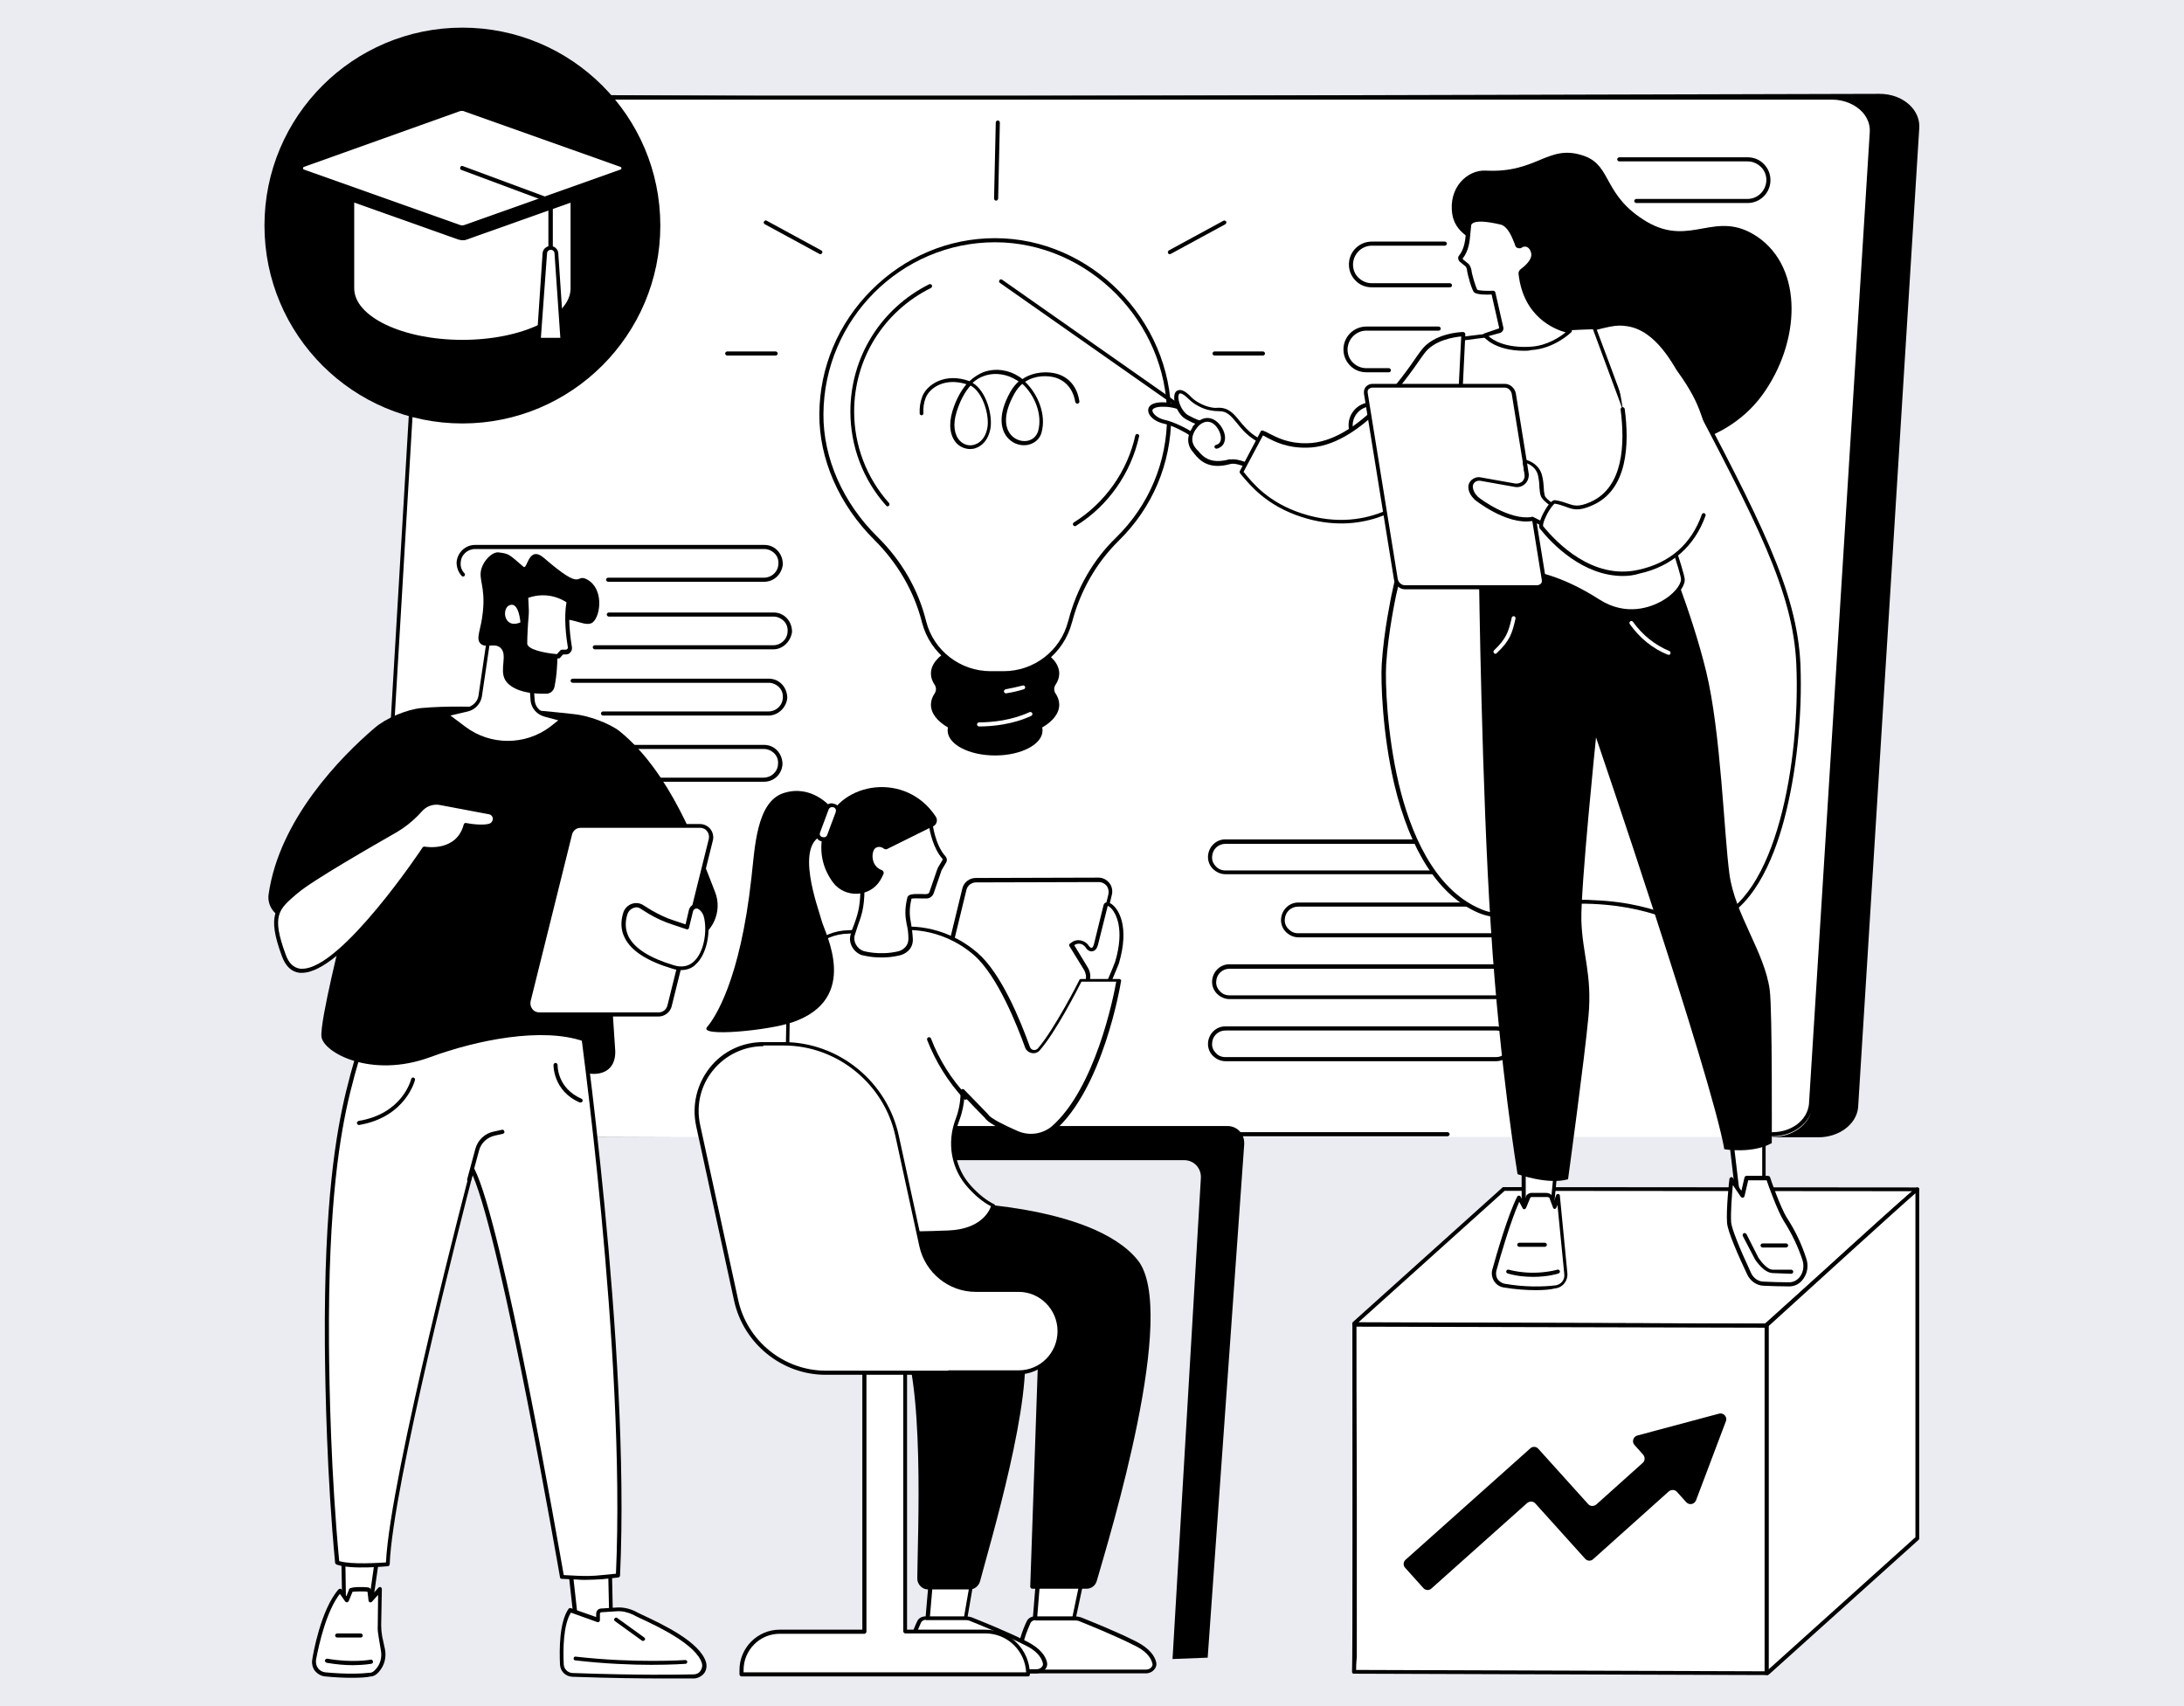 <?xml version="1.0" encoding="utf-8"?>
<!-- Generator: Adobe Illustrator 26.5.0, SVG Export Plug-In . SVG Version: 6.00 Build 0)  -->
<svg version="1.1" xmlns="http://www.w3.org/2000/svg" xmlns:xlink="http://www.w3.org/1999/xlink" x="0px" y="0px"
	 viewBox="0 0 640 500" style="enable-background:new 0 0 640 500;" xml:space="preserve">
<style type="text/css">
	.st0{fill:#EBECF1;}
	.st1{fill:#FFFFFF;}
</style>
<g id="Background">
	<rect class="st0" width="640" height="500"/>
</g>
<g id="Layer_1">
	<g id="Professional_development_of_teachers_1_">
		<g>
			<path d="M244.5,28.3l306.3-0.8c6.9,0,12.2,4.8,11.6,10.4l-17.9,286.7c-0.5,4.9-5.6,8.7-11.6,8.7l-13.4,0l-2.8-1.4l-384.8,1.4
				c-6.9,0-12.3-5.3-11.7-10.9L138.1,37c0.5-4.9,5.4-9.3,11.4-9.3L244.5,28.3z"/>
			<path class="st1" d="M231.7,28.5h305.5c6.8,0,12.2,4.8,11.6,10.4L531,324.5c-0.5,4.9-5.6,8.7-11.6,8.7h-400
				c-6.8,0-12.2-4.8-11.6-10.4l17.8-285.6c0.5-4.9,5.6-8.7,11.6-8.7H231.7z"/>
			<g>
				<path d="M519.4,333c-0.3,0-0.6-0.3-0.6-0.6s0.3-0.6,0.6-0.6c5.6,0,10.2-3.5,10.7-8.2l17.8-284.6c0.2-2.2-0.5-4.3-2.1-6.1
					c-2.1-2.3-5.4-3.7-8.9-3.7h-400c-5.7,0-10.5,3.6-11,8.2l-10.5,177.3c0,0.3-0.3,0.6-0.6,0.5c-0.3,0-0.6-0.3-0.5-0.6l10.5-177.3
					c0.6-5.3,5.8-9.3,12.2-9.3h400c3.9,0,7.5,1.5,9.8,4.1c1.8,2,2.6,4.5,2.4,7l-17.8,284.6C530.7,329,525.6,333,519.4,333z"/>
				<path d="M424.2,333h-79.6c-0.3,0-0.6-0.3-0.6-0.6c0-0.3,0.3-0.6,0.6-0.6h79.6c0.3,0,0.6,0.3,0.6,0.6
					C424.8,332.7,424.5,333,424.2,333z"/>
			</g>
		</g>
		<g>
			<path d="M512.1,59.5h-32.6c-0.3,0-0.6-0.3-0.6-0.6c0-0.3,0.3-0.6,0.6-0.6h32.6c2.9,0,5.3-2.3,5.5-5.2c0.1-1.5-0.4-3-1.5-4.1
				s-2.5-1.7-4-1.7h-37.6c-0.3,0-0.6-0.3-0.6-0.6s0.3-0.6,0.6-0.6h37.6c1.9,0,3.6,0.7,4.9,2.1s1.9,3.1,1.8,5
				C518.6,56.7,515.7,59.5,512.1,59.5z"/>
			<path d="M437.6,131.3h-35.7c-1.9,0-3.6-0.7-4.9-2.1c-1.3-1.4-1.9-3.1-1.8-5c0.2-3.5,3.1-6.3,6.7-6.3h35.7c1.9,0,3.6,0.7,4.9,2.1
				c1.3,1.4,1.9,3.1,1.8,5C444.1,128.5,441.1,131.3,437.6,131.3z M401.9,119.1c-2.9,0-5.3,2.3-5.5,5.2c-0.1,1.5,0.4,3,1.5,4.1
				c1.1,1.1,2.5,1.7,4,1.7h35.7c2.9,0,5.3-2.3,5.5-5.2c0.1-1.5-0.4-3-1.5-4.1c-1.1-1.1-2.5-1.7-4-1.7H401.9z"/>
			<path d="M424.9,84.2H402c-1.9,0-3.6-0.7-4.9-2.1c-1.3-1.4-1.9-3.1-1.8-5c0.2-3.5,3.1-6.3,6.7-6.3h21.4c0.3,0,0.6,0.3,0.6,0.6
				s-0.3,0.6-0.6,0.6H402c-2.9,0-5.3,2.3-5.5,5.2c-0.1,1.5,0.4,3,1.5,4.1s2.5,1.7,4,1.7h22.9c0.3,0,0.6,0.3,0.6,0.6
				S425.3,84.2,424.9,84.2z"/>
			<path d="M407,109.1h-6.6c-1.9,0-3.6-0.7-4.9-2.1c-1.3-1.4-1.9-3.1-1.8-5c0.2-3.5,3.1-6.3,6.7-6.3h21.2c0.3,0,0.6,0.3,0.6,0.6
				c0,0.3-0.3,0.6-0.6,0.6h-21.2c-2.9,0-5.3,2.3-5.5,5.2c-0.1,1.5,0.4,3,1.5,4.1c1.1,1.1,2.5,1.7,4,1.7h6.6c0.3,0,0.6,0.3,0.6,0.6
				C407.6,108.8,407.4,109.1,407,109.1z"/>
		</g>
		<g>
			<path d="M226.6,190.3h-52.3c-0.3,0-0.6-0.3-0.6-0.6c0-0.3,0.3-0.6,0.6-0.6h52.3c2.2,0,4.1-1.7,4.2-4c0.1-1.2-0.3-2.3-1.1-3.1
				c-0.8-0.8-1.9-1.3-3-1.3h-48.3c-0.3,0-0.6-0.3-0.6-0.6c0-0.3,0.3-0.6,0.6-0.6h48.3c1.5,0,2.9,0.6,3.9,1.7c1,1.1,1.5,2.5,1.5,4
				C231.7,188,229.4,190.3,226.6,190.3z"/>
			<path d="M225.2,209.7h-48.5c-0.3,0-0.6-0.3-0.6-0.6s0.3-0.6,0.6-0.6h48.5c2.2,0,4.1-1.7,4.2-4c0.1-1.2-0.3-2.3-1.1-3.1
				c-0.8-0.8-1.9-1.3-3-1.3h-57.5c-0.3,0-0.6-0.3-0.6-0.6c0-0.3,0.3-0.6,0.6-0.6h57.5c1.5,0,2.9,0.6,3.9,1.7c1,1.1,1.5,2.5,1.5,4
				C230.4,207.4,228,209.7,225.2,209.7z"/>
			<path d="M223.9,229.1h-84.8c-1.5,0-2.9-0.6-3.9-1.7c-1-1.1-1.5-2.5-1.5-4c0.2-2.8,2.5-5.1,5.4-5.1h84.8c1.5,0,2.9,0.6,3.9,1.7
				c1,1.1,1.5,2.5,1.5,4C229.1,226.9,226.8,229.1,223.9,229.1z M139.1,219.5c-2.2,0-4.1,1.7-4.2,4c-0.1,1.2,0.3,2.3,1.1,3.1
				c0.8,0.8,1.9,1.3,3,1.3h84.8c2.2,0,4.1-1.7,4.2-4c0.1-1.2-0.3-2.3-1.1-3.1c-0.8-0.8-1.9-1.3-3-1.3H139.1z"/>
			<path d="M223.9,170.5h-45.7c-0.3,0-0.6-0.3-0.6-0.6c0-0.3,0.3-0.6,0.6-0.6h45.7c2.2,0,4.1-1.7,4.2-4c0.1-1.2-0.3-2.3-1.1-3.1
				c-0.8-0.8-1.9-1.3-3-1.3h-84.8c-2.2,0-4.1,1.7-4.2,4c-0.1,1.2,0.3,2.3,1.1,3.1c0.2,0.2,0.2,0.6,0,0.8c-0.2,0.2-0.6,0.2-0.8,0
				c-1-1.1-1.5-2.5-1.5-4c0.2-2.8,2.5-5.1,5.4-5.1h84.8c1.5,0,2.9,0.6,3.9,1.7c1,1.1,1.5,2.5,1.5,4
				C229.1,168.3,226.8,170.5,223.9,170.5z"/>
		</g>
		<g>
			<path d="M440.9,274.7h-60.4c-1.4,0-2.7-0.6-3.7-1.6c-1-1-1.5-2.4-1.4-3.8c0.2-2.7,2.4-4.8,5-4.8h60.4c1.4,0,2.7,0.6,3.7,1.6
				c1,1,1.5,2.4,1.4,3.8C445.8,272.6,443.6,274.7,440.9,274.7z M380.4,265.7c-2.1,0-3.8,1.6-3.9,3.7c-0.1,1.1,0.3,2.1,1.1,2.9
				s1.7,1.2,2.8,1.2h60.4c2.1,0,3.8-1.6,3.9-3.7c0.1-1.1-0.3-2.1-1.1-2.9c-0.7-0.8-1.7-1.2-2.8-1.2H380.4z"/>
			<path d="M439.6,292.8h-79.3c-1.4,0-2.7-0.6-3.7-1.6c-1-1-1.5-2.4-1.4-3.8c0.2-2.7,2.4-4.8,5-4.8h79.3c1.4,0,2.7,0.6,3.7,1.6
				c1,1,1.5,2.4,1.4,3.8C444.5,290.7,442.3,292.8,439.6,292.8z M360.3,283.9c-2.1,0-3.8,1.6-3.9,3.7c-0.1,1.1,0.3,2.1,1.1,2.9
				c0.7,0.8,1.7,1.2,2.8,1.2h79.3c2.1,0,3.8-1.6,3.9-3.7c0.1-1.1-0.3-2.1-1.1-2.9s-1.7-1.2-2.8-1.2H360.3z"/>
			<path d="M438.4,311h-79.3c-1.4,0-2.7-0.6-3.7-1.6c-1-1-1.5-2.4-1.4-3.8c0.2-2.7,2.4-4.8,5-4.8h79.3c1.4,0,2.7,0.6,3.7,1.6
				c1,1,1.5,2.4,1.4,3.8C443.3,308.9,441.1,311,438.4,311z M359.1,302c-2.1,0-3.8,1.6-3.9,3.7c-0.1,1.1,0.3,2.1,1.1,2.9
				c0.7,0.8,1.7,1.2,2.8,1.2h79.3c2.1,0,3.8-1.6,3.9-3.7c0.1-1.1-0.3-2.1-1.1-2.9c-0.7-0.8-1.7-1.2-2.8-1.2H359.1z"/>
			<path d="M438.4,256.2h-79.3c-1.4,0-2.7-0.6-3.7-1.6c-1-1-1.5-2.4-1.4-3.8c0.2-2.7,2.4-4.8,5-4.8h79.3c1.4,0,2.7,0.6,3.7,1.6
				c1,1,1.5,2.4,1.4,3.8C443.3,254.1,441.1,256.2,438.4,256.2z M359.1,247.3c-2.1,0-3.8,1.6-3.9,3.7c-0.1,1.1,0.3,2.1,1.1,2.9
				c0.7,0.8,1.7,1.2,2.8,1.2h79.3c2.1,0,3.8-1.6,3.9-3.7c0.1-1.1-0.3-2.1-1.1-2.9c-0.7-0.8-1.7-1.2-2.8-1.2H359.1z"/>
		</g>
		<g>
			<path d="M359.7,330H265c-2.7,0-5,2.2-5,5s2.2,5,5,5h82c2.9,0,5.1,2.4,4.9,5.3l-8.3,140.9l10.3-0.4l10.7-150.4
				C364.8,332.4,362.6,330,359.7,330z"/>
			<g>
				<g>
					<g>
						<g>
							<polygon class="st1" points="272.7,463.9 271.7,475.6 282.8,475.6 284.7,464 							"/>
							<path d="M282.8,476.2C282.8,476.2,282.8,476.2,282.8,476.2l-11.1-0.1c-0.2,0-0.3-0.1-0.4-0.2c-0.1-0.1-0.2-0.3-0.2-0.4
								l1-11.6c0-0.3,0.3-0.5,0.6-0.5l12,0.1c0.2,0,0.3,0.1,0.4,0.2s0.2,0.3,0.1,0.5l-2,11.6C283.3,476,283.1,476.2,282.8,476.2z
								 M272.4,475l9.9,0l1.8-10.4l-10.8-0.1L272.4,475z"/>
						</g>
						<g>
							<polygon class="st1" points="304.1,463.9 303,477.6 314,477.6 316.9,464 							"/>
							<path d="M314,478.2C314,478.2,314,478.2,314,478.2l-11-0.1c-0.2,0-0.3-0.1-0.4-0.2c-0.1-0.1-0.2-0.3-0.2-0.4l1.1-13.6
								c0-0.3,0.3-0.5,0.6-0.5c0,0,0,0,0,0l12.7,0.1c0.2,0,0.3,0.1,0.5,0.2c0.1,0.1,0.2,0.3,0.1,0.5l-2.9,13.6
								C314.5,478,314.3,478.2,314,478.2z M303.7,477l9.9,0l2.6-12.4l-11.5-0.1L303.7,477z"/>
						</g>
						<g>
							<path class="st1" d="M315.1,474.2h-11.7c-0.8,0-1.6,0.4-1.9,1.1c-1,2.2-3.1,7.3-2.9,12.2c0.1,1.3,1.3,2.4,2.9,2.4h34.3
								c1.6,0,2.8-1.3,2.5-2.6c-0.4-1.6-1.7-3.7-5.4-5.6c-6.1-3.1-13.7-6.2-16.2-7.1C316.2,474.3,315.6,474.2,315.1,474.2z"/>
							<path d="M335.8,490.4h-34.3c-1.8,0-3.4-1.3-3.5-2.9c-0.3-5,1.9-10.4,2.9-12.4c0.4-0.9,1.4-1.4,2.4-1.4h11.7
								c0.6,0,1.2,0.1,1.8,0.3c2.2,0.9,10.1,4,16.2,7.1c4.1,2.1,5.4,4.4,5.8,6c0.2,0.8,0,1.5-0.5,2.1
								C337.8,489.9,336.8,490.4,335.8,490.4z M303.4,474.8c-0.6,0-1.1,0.3-1.4,0.8c-0.9,2-3.1,7.1-2.8,11.9c0.1,1,1.1,1.8,2.3,1.8
								h34.3c0.7,0,1.3-0.3,1.6-0.7c0.3-0.3,0.4-0.7,0.3-1.1c-0.5-2-2.2-3.8-5.1-5.2c-6.1-3.1-13.9-6.2-16.1-7.1
								c-0.4-0.2-0.9-0.3-1.4-0.3H303.4z"/>
						</g>
						<g>
							<path class="st1" d="M283,474.2h-11.7c-0.8,0-1.6,0.4-1.9,1.1c-1,2.2-3.1,7.3-2.9,12.2c0.1,1.3,1.3,2.4,2.9,2.4h34.3
								c1.6,0,2.8-1.3,2.5-2.6c-0.4-1.6-1.7-3.7-5.4-5.6c-6.1-3.1-13.7-6.2-16.2-7.1C284.1,474.3,283.5,474.2,283,474.2z"/>
							<path d="M303.7,490.4h-34.3c-1.8,0-3.4-1.3-3.5-2.9c-0.3-5,1.9-10.4,2.9-12.4c0.4-0.9,1.4-1.4,2.4-1.4H283
								c0.6,0,1.2,0.1,1.8,0.3c2.2,0.9,10.1,4,16.2,7.1c4.1,2.1,5.4,4.4,5.8,6c0.2,0.8,0,1.5-0.5,2.1
								C305.7,489.9,304.7,490.4,303.7,490.4z M271.3,474.7c-0.6,0-1.1,0.3-1.4,0.8c-0.9,2-3.1,7.1-2.8,11.9c0.1,1,1.1,1.8,2.3,1.8
								h34.3c0.7,0,1.3-0.3,1.6-0.7c0.3-0.3,0.4-0.7,0.3-1.1c-0.5-2-2.2-3.8-5.1-5.2c-6.1-3.1-13.9-6.2-16.1-7.1
								c-0.4-0.2-0.9-0.3-1.4-0.3H271.3z"/>
						</g>
						<g>
							<path d="M299.9,392.9c3.3,16-9.9,59.8-12.7,70.5c-0.4,1.4-1.6,2.4-3,2.4h-12.3c-1.7,0-3.1-1.5-3.1-3.2
								c0.1-12.7,2.3-58.8-5.2-72.1c-4.4-7.7-16.3-11.2-21.6-14.8c-12.8-8.8-8-28.2-8-28.2l49.1,26.1
								C292.5,378.1,298.5,386,299.9,392.9z"/>
							<path d="M277.7,352.3c0,0,42.3,0.4,55.7,17c12,15-8.2,80.8-12,94c-0.4,1.4-1.6,2.3-3,2.3h-15.9c-0.3,0-0.6-0.3-0.6-0.6
								l2.4-69.8c0-4.4-2.1-8.5-5.7-10.9c-5-3.3-13.4-7.8-25.9-7.7c-39.6,0.3-32.5-24.9-32.5-24.9L277.7,352.3z"/>
						</g>
						<g>
							<g>
								<path d="M274.7,311.6c-1.3,0-2.4-0.6-3.2-1.6c-0.8-1-1-2.3-0.7-3.5l11.2-46.1c0.4-1.8,2.1-3.1,3.9-3.1l36-0.1c0,0,0,0,0,0
									c1.3,0,2.4,0.6,3.2,1.6c0.8,1,1,2.3,0.7,3.5l-11.2,46.1c-0.4,1.8-2.1,3.1-3.9,3.1L274.7,311.6
									C274.7,311.6,274.7,311.6,274.7,311.6C274.7,311.6,274.7,311.6,274.7,311.6z M274.7,311L274.7,311L274.7,311z M322,258.5
									C322,258.5,322,258.5,322,258.5l-36,0.1c-1.3,0-2.5,0.9-2.8,2.2l-11.2,46.1c-0.2,0.9,0,1.8,0.5,2.5c0.6,0.7,1.4,1.1,2.3,1.1
									c0,0,0,0,0,0l36-0.1c1.3,0,2.5-0.9,2.8-2.2l11.2-46.1c0.2-0.9,0-1.8-0.5-2.5C323.7,258.9,322.9,258.5,322,258.5z"/>
							</g>
						</g>
					</g>
					<g>
						<path class="st1" d="M314.4,276.6c1.3-1,3.2-0.6,4.2,0.7c0.8,1.3,2.1,1.4,2.7-0.8l2.8-11.4c0.4-1.5,7.5,2.8,3.3,16.8
							c-0.3,1.1-3.9,9.4-4.1,9.6c-1.5,2-3.7,1.6-5.7,0.3c-0.1-0.1,0.6-2.6,1.1-4.4c0.3-1.2,0.1-2.4-0.5-3.4l-4.3-7.1L314.4,276.6z"
							/>
						<path d="M320.7,293.5c-1,0-2.2-0.4-3.4-1.2c-0.4-0.3-0.4-0.3,0.8-5c0.3-1,0.1-2.1-0.4-3l-4.3-7c-0.2-0.3-0.1-0.6,0.2-0.8
							l0.4-0.3c0.8-0.6,1.7-0.8,2.7-0.6c0.9,0.2,1.8,0.7,2.3,1.5c0.3,0.4,0.6,0.7,0.9,0.7c0.2,0,0.5-0.4,0.7-1.2l2.8-11.4
							c0.1-0.3,0.3-0.6,0.7-0.7c0.6-0.2,1.5,0.2,2.3,1c1.2,1.2,4.7,5.8,1.5,16.8c-0.3,0.9-3.9,9.4-4.2,9.8
							C322.9,293,321.9,293.5,320.7,293.5z M318.2,291.5c1.4,0.8,3.2,1.4,4.6-0.3c0.4-0.7,3.7-8.4,4-9.4c2.9-9.8,0-14.2-0.9-15.3
							c-0.6-0.7-1.1-1-1.3-1l-2.8,11.2c-0.4,1.7-1.2,2-1.7,2.1c-0.7,0.1-1.5-0.3-2-1.2c-0.4-0.5-0.9-0.9-1.5-1
							c-0.6-0.1-1.3,0-1.8,0.4l0,0l4,6.6c0.7,1.2,0.9,2.6,0.5,3.9C318.6,290.1,318.3,291.1,318.2,291.5z M324.6,265.3L324.6,265.3
							C324.6,265.3,324.6,265.3,324.6,265.3z"/>
					</g>
					<g>
						<g>
							<g>
								<path class="st1" d="M316.7,287.2c0,0-7.4,14.7-12.3,20.3c-1,1.1-2.8,0.8-3.3-0.6c-2.4-6.9-8.2-21.3-15.2-27.3
									c-10.4-8.9-21.6-7.4-21.6-7.4l-17,1c0,0,0,0,0,0c-17.2,2-16.3,27-16.3,27l-1,58.1c0,0,9.3,2.3,21.9,3
									c9.2,0.5,21.6,0.1,26.3-0.1c11.5-0.5,13.1-8,13.1-8c-2.5-1.2-4.8-3.2-6.9-5.4c-5-5.3-6.2-13-3.6-19.8
									c1.3-3.4,1.5-6.4,1.4-8.2c2.8,2.9,5.4,5.6,7.4,7.7c1.2,1.2,5.1,3.1,8.6,4.7c3.5,1.5,7.5,1,10.4-1.3
									c14.3-12.4,19.4-43.5,19.4-43.5H316.7z"/>
								<path d="M262,362.1c-3.5,0-7-0.1-10.2-0.2c-12.5-0.7-21.9-3-22-3c-0.3-0.1-0.4-0.3-0.4-0.6l1-58.1c0-0.2-0.7-25.5,16.8-27.5
									c0,0,0.1,0,0.1,0l17-1c0.4-0.1,11.6-1.5,22.1,7.5c7,6,12.6,19.8,15.4,27.6c0.2,0.5,0.5,0.8,1,0.9c0.5,0.1,1-0.1,1.3-0.4
									c4.8-5.5,12.2-20,12.2-20.1c0.1-0.2,0.3-0.3,0.5-0.3H328c0.2,0,0.3,0.1,0.4,0.2c0.1,0.1,0.2,0.3,0.1,0.5
									c-0.2,1.3-5.3,31.5-19.6,43.9c-3.2,2.5-7.4,3-11.1,1.4c-3.3-1.4-7.5-3.4-8.8-4.8l-0.5-0.6c-1.7-1.7-3.7-3.8-5.9-6.1
									c-0.1,1.9-0.5,4.3-1.5,7c-2.6,6.7-1.2,14.1,3.5,19.2c2.3,2.5,4.6,4.3,6.7,5.3c0.2,0.1,0.4,0.4,0.3,0.6
									c-0.1,0.3-1.8,7.9-13.7,8.5C274.9,361.8,268.6,362.1,262,362.1z M230.5,357.8c2,0.5,10.5,2.3,21.3,2.9
									c9.2,0.5,21.4,0.1,26.2-0.1c9.4-0.4,11.9-5.6,12.4-7.1c-2.2-1.1-4.4-2.9-6.6-5.3c-5-5.4-6.5-13.2-3.7-20.4
									c1.2-3.2,1.4-6.1,1.4-8c0-0.2,0.1-0.5,0.4-0.6c0.2-0.1,0.5,0,0.6,0.1c2.6,2.7,5,5.1,6.9,7.1l0.5,0.6c0.9,0.9,4,2.6,8.4,4.5
									c3.3,1.4,7,0.9,9.8-1.3c12.8-11.1,18.2-37.9,19-42.5h-10.2c-1.1,2.2-7.6,14.9-12.2,20.1c-0.6,0.7-1.5,1-2.4,0.8
									c-0.9-0.2-1.6-0.8-1.9-1.6c-2.2-6.1-8-21-15-27.1c-10.1-8.7-21.1-7.3-21.2-7.2l-17,1c0,0,0,0,0,0
									c-16.5,1.9-15.9,26.1-15.8,26.4L230.5,357.8z"/>
							</g>
							<path d="M282.9,322.3c-0.2,0-0.3-0.1-0.4-0.2c-4.7-5.1-8.3-10.9-10.8-17.3c-0.1-0.3,0-0.6,0.3-0.8c0.3-0.1,0.6,0,0.8,0.3
								c2.4,6.3,6,12,10.6,16.9c0.2,0.2,0.2,0.6,0,0.8C283.2,322.3,283,322.3,282.9,322.3z"/>
						</g>
					</g>
					<g>
						<g>
							<path class="st1" d="M272.7,241.6c0,0,0.7,6.4,3.9,9.9c0.2,0.3,0.3,0.7,0.1,1l-1.3,2.2c-0.1,0.2-0.2,0.4-0.3,0.6l-2.2,6.4
								c-0.2,0.6-0.7,1-1.4,1.1c-1.4,0.1-4.9-0.4-5.1,0.5c-1.3,5.6,0.2,7.1,0.3,12c0.1,3.5-3.4,4.2-3.4,4.2
								c-5.8,1.3-10.5-0.1-10.5-0.1c-2.3-0.8-3.5-3.3-2.9-5.4c1.6-5.3,3.1-7,2.8-15.8l-4.4-9.2c0.1-4.4,3.8-7.9,8.2-7.8L272.7,241.6
								z"/>
							<path d="M258.2,280.6c-3.3,0-5.5-0.7-5.7-0.7c-2.5-0.9-4-3.7-3.2-6.1c0.3-1.1,0.6-2,1-2.9c1.2-3.4,2-5.8,1.8-12.6l-4.3-9.1
								c0-0.1-0.1-0.2-0.1-0.3c0-2.3,1-4.4,2.6-6c1.7-1.6,3.9-2.4,6.2-2.4l16.2,0.4c0.3,0,0.5,0.2,0.6,0.5c0,0.1,0.7,6.2,3.8,9.6
								c0.4,0.5,0.5,1.1,0.2,1.7l-1.3,2.2c-0.1,0.2-0.2,0.3-0.2,0.5l-2.2,6.4c-0.3,0.8-1,1.4-1.9,1.5c-0.4,0-1.1,0-1.7,0
								c-0.8,0-2.5-0.1-2.9,0.1c-0.8,3.4-0.5,5.3-0.1,7.4c0.2,1.2,0.4,2.6,0.5,4.4c0.1,3.2-2.5,4.5-3.9,4.8
								C261.5,280.5,259.8,280.6,258.2,280.6z M248.9,248.8l4.3,9.1c0,0.1,0.1,0.2,0.1,0.2c0.2,7.1-0.6,9.6-1.9,13.1
								c-0.3,0.9-0.6,1.8-0.9,2.8c-0.6,1.9,0.6,4,2.5,4.7c0,0,4.7,1.4,10.2,0.1c0.1,0,3-0.7,3-3.7c0-1.7-0.2-3-0.5-4.2
								c-0.4-2.2-0.7-4.2,0.2-7.9c0.3-1.1,2.1-1,4.1-1c0.6,0,1.2,0.1,1.6,0c0.4,0,0.7-0.3,0.8-0.7l2.2-6.4c0.1-0.2,0.2-0.5,0.3-0.7
								l1.3-2.2c0.1-0.1,0-0.2,0-0.3c-2.8-3.1-3.7-8.1-4-9.7l-15.7-0.4c-2-0.1-3.9,0.7-5.3,2.1C249.8,245.1,249,246.9,248.9,248.8z"
								/>
						</g>
						<path d="M274.2,239.3c0.7,1,0.3,2.4-0.8,2.9l-0.7,0.3l-12.7,6.3c-0.3,0.2-0.7,0.1-1-0.1c-0.5-0.4-1.5-0.8-2.4-0.2
							c-1.3,0.8-1.6,5.3,1.8,6.5c0.4,0.2,0.7,0.6,0.5,1.1c-0.2,0.5-0.5,1.1-0.9,1.8c-3,5.1-10.4,5.4-13.9,0.7
							c-2.6-3.5-5-9.3-2.1-17.2C246.6,228.9,265.6,226.2,274.2,239.3z"/>
						<path d="M243.3,236.4c0,0-5.5-6.6-13.6-4c-8.1,2.5-8.5,16.3-9.5,24.8c-3.3,30.1-10.7,41.1-13,43.8c-2.6,3,18.1,1,25-1.4
							c20.1-6.9,9.5-26.2,8.6-29.7s-8.4-23,0.9-25.3l4.7-4L243.3,236.4z"/>
						<g>
							<path class="st1" d="M240.7,245.8L240.7,245.8c1,0.4,2-0.1,2.3-1l2.5-6.7c0.3-0.9-0.1-1.8-1-2.2l-0.1,0
								c-0.9-0.3-1.9,0.1-2.2,1l-2.5,6.7C239.4,244.5,239.8,245.5,240.7,245.8z"/>
							<path d="M241.4,246.6c-0.3,0-0.5,0-0.8-0.1l-0.1,0c-0.6-0.2-1-0.6-1.3-1.2c-0.3-0.6-0.3-1.2-0.1-1.7l2.5-6.7
								c0.4-1.2,1.8-1.8,2.9-1.3l0.1,0c0.6,0.2,1,0.6,1.3,1.2c0.3,0.6,0.3,1.2,0.1,1.7l-2.5,6.7C243.2,246,242.3,246.6,241.4,246.6z
								 M240.9,245.3L240.9,245.3c0.7,0.2,1.3,0,1.5-0.6l2.5-6.7c0.1-0.3,0.1-0.6,0-0.8c-0.1-0.3-0.3-0.5-0.6-0.6l-0.1,0
								c-0.6-0.2-1.2,0.1-1.4,0.7l-2.5,6.7c-0.1,0.3-0.1,0.6,0,0.8C240.4,245,240.6,245.2,240.9,245.3z"/>
						</g>
					</g>
				</g>
			</g>
			<g>
				<g>
					<path class="st1" d="M288.7,478.2h-23.5v-83.8h-11.9v83.8h-24.8c-6.2,0-11.2,5-11.2,11.2v1.3h84
						C301.3,483.8,295.6,478.2,288.7,478.2z"/>
					<path d="M301.3,491.3h-84c-0.3,0-0.6-0.3-0.6-0.6v-1.3c0-6.5,5.3-11.8,11.8-11.8h24.2v-83.2c0-0.3,0.3-0.6,0.6-0.6h11.9
						c0.3,0,0.6,0.3,0.6,0.6v83.2h22.9c7.2,0,13.1,5.9,13.1,13.1C301.8,491,301.6,491.3,301.3,491.3z M217.9,490.1h82.8
						c-0.3-6.3-5.5-11.4-11.9-11.4h-23.5c-0.3,0-0.6-0.3-0.6-0.6V395h-10.8v83.2c0,0.3-0.3,0.6-0.6,0.6h-24.8
						c-5.9,0-10.6,4.8-10.6,10.6V490.1z"/>
				</g>
				<g>
					<g>
						<g>
							<path class="st1" d="M223.7,306h6c16,0,29.8,11.2,33.3,27l7,32.2c1.6,7.5,8.3,12.9,15.9,12.9h12.6c6.6,0,11.9,5.4,11.9,12.1
								c0,6.7-5.3,12.1-11.9,12.1h-20.5l0,0.1h-36c-12.6,0-23.5-8.9-26.2-21.3l-11.1-51.1C201.9,317.6,211.2,306,223.7,306z"/>
							<path d="M277.9,402.9h-36c-12.8,0-24.1-9.2-26.8-21.8L204,330c-1.3-6.1,0.2-12.3,4-17.1c3.8-4.8,9.5-7.5,15.6-7.5h6
								c16.2,0,30.4,11.6,33.8,27.5l7,32.2c1.6,7.2,8,12.5,15.3,12.5h12.6c6.9,0,12.5,5.7,12.5,12.6c0,7-5.6,12.6-12.5,12.6h-20.3
								C278.1,402.9,278,402.9,277.9,402.9z M223.7,306.6c-5.7,0-11.1,2.6-14.7,7c-3.7,4.5-5.1,10.4-3.8,16.2l11.1,51.1
								c2.6,12.1,13.4,20.8,25.7,20.8h35.8c0.1,0,0.1-0.1,0.2-0.1h20.5c6.3,0,11.4-5.1,11.4-11.5c0-6.3-5.1-11.5-11.4-11.5h-12.6
								c-7.9,0-14.8-5.6-16.5-13.4l-7-32.2c-3.3-15.4-17.1-26.6-32.7-26.6H223.7z"/>
						</g>
					</g>
				</g>
			</g>
		</g>
		<g>
			<circle cx="135.5" cy="66.1" r="58"/>
			<g>
				<g>
					<path class="st1" d="M103.2,55.7v28.7c0,8.7,14.4,15.7,32.2,15.7s32.2-7,32.2-15.7V55.7H103.2z"/>
					<path d="M135.5,100.7c-18.1,0-32.8-7.3-32.8-16.3V55.7c0-0.3,0.3-0.6,0.6-0.6h64.5c0.3,0,0.6,0.3,0.6,0.6v28.7
						C168.3,93.4,153.6,100.7,135.5,100.7z M103.8,56.3v28.2c0,8.3,14.2,15.1,31.7,15.1c17.5,0,31.7-6.8,31.7-15.1V56.3H103.8z"/>
				</g>
				<g>
					<path d="M169.5,49.3l-33.1-14c-0.6-0.2-1.3-0.2-1.9,0l-33.1,14H88.3v3.2c0,0.4,0.2,0.8,0.7,1l45.6,16.2c0.6,0.2,1.3,0.2,1.9,0
						L182,53.5c0.4-0.2,0.7-0.6,0.7-1v-3.2H169.5z"/>
					<path d="M135.5,70.4c-0.4,0-0.8-0.1-1.2-0.2L88.7,54c-0.6-0.2-1.1-0.8-1.1-1.5v-3.2c0-0.3,0.3-0.6,0.6-0.6h13l33-13.9
						c0.8-0.3,1.6-0.3,2.4,0l33,14h13c0.3,0,0.6,0.3,0.6,0.6v3.2c0,0.7-0.4,1.3-1.1,1.5l-45.6,16.2
						C136.3,70.4,135.9,70.4,135.5,70.4z M88.9,49.9v2.6c0,0.1,0,0.3,0.3,0.4l45.6,16.2c0.5,0.2,1,0.2,1.5,0l45.6-16.2
						c0.3-0.1,0.3-0.3,0.3-0.4v-2.6h-12.6c-0.1,0-0.2,0-0.2,0l-33.1-14c-0.5-0.2-1-0.2-1.5,0l-33,14c-0.1,0-0.1,0-0.2,0H88.9z"/>
				</g>
				<g>
					<path class="st1" d="M182,48.4l-45.6-16.2c-0.6-0.2-1.3-0.2-1.9,0L88.9,48.4c-0.9,0.3-0.9,1.6,0,1.9l45.6,16.2
						c0.6,0.2,1.3,0.2,1.9,0L182,50.3C182.9,49.9,182.9,48.7,182,48.4z"/>
					<path d="M135.5,67.3c-0.4,0-0.8-0.1-1.2-0.2L88.7,50.8c-0.6-0.2-1.1-0.8-1.1-1.5c0-0.7,0.4-1.3,1.1-1.5l45.6-16.2
						c0.7-0.3,1.6-0.3,2.3,0l45.6,16.2c0.6,0.2,1.1,0.8,1.1,1.5c0,0.7-0.4,1.3-1.1,1.5l-45.6,16.2C136.3,67.2,135.9,67.3,135.5,67.3
						z M135.5,32.5c-0.3,0-0.5,0-0.8,0.1L89.1,48.9c-0.3,0.1-0.3,0.3-0.3,0.4s0,0.3,0.3,0.4l45.6,16.2c0.5,0.2,1,0.2,1.5,0
						l45.6-16.2c0.3-0.1,0.3-0.3,0.3-0.4s0-0.3-0.3-0.4l-45.6-16.2C136,32.6,135.7,32.5,135.5,32.5z"/>
				</g>
				<g>
					<path class="st1" d="M161.3,72.6c-0.9,0-1.7,0.7-1.7,1.6l-1.7,25.4h6.9l-1.7-25.4C163,73.3,162.2,72.6,161.3,72.6z"/>
					<path d="M164.8,100.2h-6.9c-0.2,0-0.3-0.1-0.4-0.2c-0.1-0.1-0.2-0.3-0.2-0.4l1.7-25.4c0.1-1.2,1.1-2.1,2.3-2.1
						c1.2,0,2.2,0.9,2.3,2.1l1.7,25.4c0,0.2,0,0.3-0.2,0.4C165.1,100.1,165,100.2,164.8,100.2z M158.5,99h5.7l-1.7-24.7
						c0-0.6-0.5-1.1-1.1-1.1c-0.6,0-1.1,0.5-1.1,1.1L158.5,99z"/>
				</g>
				<path d="M161.3,72.9c-0.3,0-0.6-0.3-0.6-0.6v-13l-25.5-9.5c-0.3-0.1-0.5-0.4-0.3-0.8c0.1-0.3,0.4-0.5,0.8-0.3l25.9,9.6
					c0.2,0.1,0.4,0.3,0.4,0.5v13.4C161.9,72.7,161.7,72.9,161.3,72.9z"/>
			</g>
		</g>
		<g>
			<g>
				<g>
					<g>
						<polygon class="st1" points="111.5,449.9 108.5,470.8 100.9,470.8 100.5,450.2 						"/>
						<path d="M100.9,471.4c-0.3,0-0.6-0.3-0.6-0.6l-0.4-20.6c0-0.3,0.2-0.6,0.6-0.6l11-0.4c0.2,0,0.3,0.1,0.5,0.2
							c0.1,0.1,0.2,0.3,0.1,0.5l-3,20.9c0,0.3-0.3,0.5-0.6,0.5L100.9,471.4C100.9,471.4,100.9,471.4,100.9,471.4z M101.1,450.8
							l0.3,19.4l6.6,0l2.8-19.8L101.1,450.8z"/>
					</g>
					<g>
						<path class="st1" d="M108.8,490.8c-3,0.3-7.5,0.4-13.4-0.1c-2.1-0.2-3.6-2.2-3.3-4.3c0.9-5.7,3.5-15.7,7.6-20.3l2,2.9l1.2-3
							c0.2-0.3,5.3-0.5,5.4,0.1l0.3,2.9l2.9-3.2l-0.2,10.6c0,1.2,0.1,2.3,0.3,3.5l0.8,3.7c0.5,2.2-0.1,4.5-1.6,6.2
							C110.1,490.3,109.4,490.8,108.8,490.8z"/>
						<path d="M103,491.7c-2.1,0-4.7-0.1-7.7-0.4c-1.2-0.1-2.2-0.7-3-1.6c-0.7-0.9-1-2.2-0.8-3.3c0.2-1.5,2.5-14.7,7.7-20.6
							c0.1-0.1,0.3-0.2,0.5-0.2c0.2,0,0.3,0.1,0.4,0.2l1.4,2l0.8-2c0,0,0-0.1,0-0.1c0.5-0.8,4.8-0.6,5.4-0.5c0.3,0,0.9,0.2,1,0.7
							l0.2,1.6l2-2.2c0.2-0.2,0.4-0.2,0.6-0.2c0.2,0.1,0.4,0.3,0.4,0.6l-0.2,10.6c0,1.1,0.1,2.2,0.3,3.3l0.8,3.7
							c0.5,2.5-0.2,4.9-1.8,6.7c-0.7,0.8-1.5,1.3-2.3,1.3C107.4,491.6,105.5,491.7,103,491.7z M99.6,467.1c-3.8,4.8-6.1,14.4-7,19.4
							c-0.1,0.9,0.1,1.7,0.6,2.4c0.5,0.7,1.3,1.1,2.1,1.2c6.4,0.6,10.7,0.4,13.3,0.1c0.4,0,1-0.4,1.5-1c1.4-1.5,1.9-3.6,1.5-5.6
							L111,480c-0.2-1.2-0.4-2.4-0.3-3.6l0.1-9l-1.8,2c-0.2,0.2-0.4,0.2-0.6,0.2c-0.2-0.1-0.4-0.3-0.4-0.5l-0.3-2.6
							c-0.8-0.2-3.5-0.1-4.4,0l-1.1,2.7c-0.1,0.2-0.3,0.3-0.5,0.4c-0.2,0-0.4-0.1-0.5-0.2L99.6,467.1z"/>
					</g>
					<path d="M103.3,488c-2.1,0-4.7-0.2-7.6-0.7c-0.3-0.1-0.5-0.4-0.5-0.7c0.1-0.3,0.4-0.5,0.7-0.5c7.4,1.3,12.6,0.3,12.7,0.3
						c0.3-0.1,0.6,0.1,0.7,0.5c0.1,0.3-0.1,0.6-0.5,0.7C108.7,487.6,106.6,488,103.3,488z"/>
					<path d="M105.7,479.9h-6.9c-0.3,0-0.6-0.3-0.6-0.6s0.3-0.6,0.6-0.6h6.9c0.3,0,0.6,0.3,0.6,0.6S106.1,479.9,105.7,479.9z"/>
				</g>
				<g>
					<g>
						<polygon class="st1" points="166.3,451.7 169,476.2 179.2,478.3 178.6,449.7 						"/>
						<path d="M179.2,478.9c0,0-0.1,0-0.1,0l-10.3-2.2c-0.2-0.1-0.4-0.3-0.5-0.5l-2.7-24.4c0-0.3,0.2-0.6,0.5-0.6l12.3-2.1
							c0.2,0,0.3,0,0.5,0.1c0.1,0.1,0.2,0.3,0.2,0.4l0.6,28.6c0,0.2-0.1,0.3-0.2,0.5C179.5,478.8,179.4,478.9,179.2,478.9z
							 M169.5,475.7l9.1,1.9l-0.6-27.2l-11.1,1.9L169.5,475.7z"/>
					</g>
					<g>
						<path class="st1" d="M164.6,487.8c-0.2-4.3-0.2-12.2,2.4-16l8.2,2.9V473c0-0.6,0.4-1,0.9-1.1l4.6-0.3c1.7-0.1,3.4,0.3,5,1
							c4.6,2.3,18.6,8.1,20.6,14.6c0.6,1.9-0.9,3.9-2.9,3.9c-4.6,0.1-15.7,0.3-35.6-0.4C166,490.8,164.7,489.5,164.6,487.8z"/>
						<path d="M194.1,491.9c-6.1,0-14.8-0.1-26.4-0.5c-2-0.1-3.5-1.6-3.6-3.6c-0.2-4.4-0.2-12.4,2.5-16.3c0.2-0.2,0.4-0.3,0.7-0.2
							l7.4,2.6V473c0-0.9,0.6-1.6,1.5-1.6l4.6-0.3c1.8-0.1,3.6,0.3,5.3,1.1c0.5,0.3,1.2,0.6,2,1c6,2.8,17.1,8,18.8,14
							c0.3,1.1,0.1,2.2-0.5,3.1c-0.7,0.9-1.8,1.5-2.9,1.6C201.3,491.9,198.3,491.9,194.1,491.9z M165.2,487.8
							c0.1,1.4,1.2,2.4,2.5,2.5c19.7,0.7,30.7,0.5,35.6,0.4c0.8,0,1.6-0.4,2-1.1c0.4-0.6,0.6-1.4,0.4-2.1
							c-1.6-5.5-12.8-10.8-18.2-13.3c-0.8-0.4-1.5-0.7-2-1c-1.5-0.7-3.1-1.1-4.7-1l-4.6,0.3c-0.2,0-0.4,0.2-0.4,0.5v1.8
							c0,0.2-0.1,0.4-0.2,0.5c-0.2,0.1-0.4,0.1-0.5,0.1l-7.8-2.8C165,476.3,165,483.6,165.2,487.8z"/>
					</g>
					<path d="M190.9,487.9c-5.8,0-13.7-0.3-22.3-1.3c-0.3,0-0.6-0.3-0.5-0.6c0-0.3,0.3-0.6,0.6-0.5c17.5,2,32,1,32.1,1
						c0.3,0,0.6,0.2,0.6,0.5c0,0.3-0.2,0.6-0.5,0.6C200.9,487.6,197,487.9,190.9,487.9z"/>
					<path d="M188.4,480.9c-0.1,0-0.2,0-0.3-0.1l-7.9-5.7c-0.3-0.2-0.3-0.6-0.1-0.8c0.2-0.3,0.6-0.3,0.8-0.1l7.9,5.7
						c0.3,0.2,0.3,0.6,0.1,0.8C188.7,480.8,188.6,480.9,188.4,480.9z"/>
				</g>
				<g>
					<g>
						<path class="st1" d="M169.5,293.3c0,0,14.7,101,11.6,168.4l-4.6,0.5c-2.5,0.2-5,0.3-7.4,0.2l-4.4-0.2
							c0,0-17.6-102.4-26.3-119.4c0,0-23.8,91-24.8,115.7c0,0-10.6,1.1-14.8-0.5c-2.3-23.8-2.9-48.4-3-63.9
							c-0.3-44.3,3.9-64.4,6.2-73.9c2.1-8.8,4.4-15.9,6.1-20.7l5.6-15.9L169.5,293.3z"/>
						<path d="M171.5,463c-0.8,0-1.7,0-2.5-0.1l-4.4-0.2c-0.3,0-0.5-0.2-0.5-0.5c-0.2-1-16.8-97.4-25.6-117.8
							c-3.2,12.2-23.5,91.5-24.3,114c0,0.3-0.2,0.5-0.5,0.6c-0.4,0-10.8,1.1-15.1-0.5c-0.2-0.1-0.4-0.3-0.4-0.5
							c-2.4-25.4-2.9-51-3-64c-0.3-42.1,3.4-62.4,6.2-74.1c1.7-7,3.8-14,6.1-20.7l5.6-15.9c0.1-0.3,0.4-0.4,0.7-0.4l55.8,9.8
							c0.2,0,0.4,0.2,0.5,0.5c0.1,1,14.7,101.8,11.6,168.5c0,0.3-0.2,0.5-0.5,0.6l-4.6,0.5C174.9,462.9,173.2,463,171.5,463z
							 M165.2,461.6l3.9,0.2c2.4,0.1,4.9,0.1,7.3-0.2l4.1-0.4C183.4,396.8,170,301,169,293.8l-54.9-9.6l-5.4,15.4
							c-2.3,6.7-4.4,13.7-6.1,20.6c-2.8,11.6-6.5,31.8-6.2,73.8c0.1,12.9,0.6,38.2,3,63.5c3.7,1.1,11.6,0.5,13.7,0.4
							c1.2-25.2,24.5-114.4,24.8-115.3c0.1-0.2,0.3-0.4,0.5-0.4c0.2,0,0.5,0.1,0.6,0.3C147.4,359,163.7,453.2,165.2,461.6z"/>
					</g>
					<path d="M137.5,346.3c-0.1,0-0.1,0-0.2,0c-0.3-0.1-0.5-0.4-0.4-0.7l2.4-8.9c0.7-2.6,2.8-4.6,5.5-5.1l2.3-0.5
						c0.3-0.1,0.6,0.1,0.7,0.5c0.1,0.3-0.1,0.6-0.5,0.7l-2.3,0.5c-2.2,0.5-4,2.1-4.6,4.3l-2.4,8.9
						C138,346.1,137.8,346.3,137.5,346.3z"/>
					<path d="M105.2,329.7c-0.3,0-0.5-0.2-0.6-0.5c-0.1-0.3,0.2-0.6,0.5-0.7c12.8-2.1,15.3-11.9,15.4-12.3c0.1-0.3,0.4-0.5,0.7-0.4
						c0.3,0.1,0.5,0.4,0.4,0.7C121.6,316.6,118.9,327.4,105.2,329.7C105.3,329.7,105.2,329.7,105.2,329.7z"/>
					<path d="M170.1,323.1c-0.1,0-0.2,0-0.2,0c-7.9-3.4-7.7-11-7.7-11c0-0.3,0.3-0.6,0.6-0.6c0.3,0,0.6,0.3,0.6,0.6
						c0,0.3-0.1,6.8,7,9.9c0.3,0.1,0.4,0.5,0.3,0.8C170.6,322.9,170.4,323.1,170.1,323.1z"/>
				</g>
			</g>
			<g>
				<path d="M168.3,209.3c-9.7-1.1-30.5-3.1-44.8-1.8c-4.3,0.4-10.5,3-13.8,5.9c-9.7,8.3-27.9,26.7-31,48.8
					c-0.4,3.2,1.7,6.2,4.8,6.9l16.9,3.7c0,0-6.7,26.5-6.2,31c0.5,4.6,14.5,12.4,31.9,6c13.6-5,32.8-8.9,45-4.6
					c0.1,0,1.3,9.4,1.4,9.4c3.9,0.6,7.9-1,7.8-6.5l-1.9-28.6l22.3-2.9l2-0.7c6-2,9.2-8.7,6.8-14.6c-5.2-13.4-13.2-35-27.8-46.9
					C178.6,211.9,172.3,209.7,168.3,209.3z"/>
				<g>
					<g>
						<path class="st1" d="M158.1,297.3H193c1.5,0,2.8-1,3.2-2.5l12.1-48.7c0.5-2.1-1.1-4.1-3.2-4.1h-34.9c-1.5,0-2.8,1-3.2,2.5
							l-12.1,48.7C154.4,295.3,156,297.3,158.1,297.3z"/>
						<path d="M193,297.9h-34.9c-1.2,0-2.3-0.5-3.1-1.5c-0.7-0.9-1-2.2-0.7-3.3l12.1-48.7c0.4-1.7,2-2.9,3.8-2.9h34.9
							c1.2,0,2.3,0.5,3.1,1.5c0.7,0.9,1,2.2,0.7,3.3l-12.1,48.7C196.4,296.6,194.8,297.9,193,297.9z M170.2,242.6
							c-1.3,0-2.3,0.8-2.6,2.1l-12.1,48.7c-0.2,0.8,0,1.7,0.5,2.3c0.5,0.7,1.3,1,2.1,1H193c1.2,0,2.3-0.8,2.6-2.1l12.1-48.7
							c0.2-0.8,0-1.7-0.5-2.3c-0.5-0.7-1.3-1-2.1-1H170.2z"/>
					</g>
					<g>
						<path class="st1" d="M202.6,266.9l-1.2,4.9l-4.2-1.4c-2.3-0.8-4.6-1.8-6.7-3.1l-2.4-1.5c-1.8-1.1-4.2-0.2-4.9,1.8
							c-1.5,4.2-1.2,11.3,14,15.8c8.4,2.5,10.8-8.3,9.7-14.3c-0.3-1.5-1-2.5-1.8-3.1C204.3,265.3,202.9,265.7,202.6,266.9z"/>
						<path d="M199.6,284.3c-0.8,0-1.6-0.1-2.5-0.4c-7.4-2.2-12.1-5.2-14-9c-1.2-2.3-1.3-4.9-0.4-7.6c0.4-1.1,1.3-2,2.4-2.4
							c1.1-0.4,2.3-0.3,3.3,0.3l2.4,1.5c2.1,1.2,4.3,2.3,6.5,3l3.6,1.2l1-4.3c0,0,0,0,0,0c0.2-0.7,0.7-1.3,1.4-1.5
							c0.7-0.2,1.5-0.1,2.1,0.4c1.1,0.9,1.7,2,2,3.5c0.8,4.4-0.3,10.7-3.5,13.6C202.9,283.7,201.3,284.3,199.6,284.3z M186.5,265.9
							c-0.3,0-0.6,0.1-0.9,0.2c-0.8,0.3-1.4,0.9-1.7,1.7c-0.8,2.4-0.7,4.6,0.3,6.7c1.8,3.5,6.3,6.3,13.3,8.4
							c2.3,0.7,4.3,0.3,5.8-1.1c2.9-2.6,3.9-8.4,3.1-12.5c-0.2-1.2-0.7-2.1-1.6-2.8c-0.3-0.2-0.6-0.3-1-0.2
							c-0.3,0.1-0.6,0.4-0.7,0.7l-1.2,4.9c0,0.2-0.1,0.3-0.3,0.4c-0.1,0.1-0.3,0.1-0.5,0l-4.2-1.4c-2.4-0.8-4.6-1.8-6.8-3.1
							l-2.4-1.5C187.4,266.1,187,265.9,186.5,265.9z"/>
					</g>
				</g>
				<g>
					<path class="st1" d="M121.9,238.7c-1.7,1.8-3.7,3.3-5.9,4.6c-7.3,4.2-24.8,14.3-29.2,18c-5.5,4.7-8.2,6.5-3.7,18.7
						c7.3,19.9,41.1-31.1,41.1-31.1s10,1.8,12.2-6.9c0,0,5.2,1,7.3,0c1.7-0.7,1.6-3.5-0.6-3.8l-14.3-2.7c-2-0.4-4,0.3-5.4,1.7
						L121.9,238.7z"/>
					<path d="M88.5,285.1c-0.2,0-0.5,0-0.7,0c-2.4-0.3-4.1-1.9-5.2-4.9c-4.5-12.2-1.8-14.5,3.4-18.9l0.5-0.4
						c4.4-3.7,21.9-13.9,29.3-18.1c2.1-1.2,4.1-2.7,5.8-4.5c0,0,0,0,0,0l1.5-1.6c1.5-1.6,3.7-2.3,5.9-1.9l14.3,2.7
						c1.2,0.2,2.1,1,2.2,2.2c0.2,1.2-0.4,2.3-1.5,2.8c-1.9,0.8-5.7,0.3-7.2,0.1c-2.3,7.6-10.4,7.1-12.3,6.9
						C122,253.2,100.2,285.1,88.5,285.1z M122.4,239.1c-1.8,1.8-3.8,3.4-6,4.7c-7.3,4.2-24.8,14.2-29.1,17.9l-0.5,0.4
						c-5.1,4.4-7.3,6.2-3.1,17.6c0.9,2.6,2.3,3.9,4.3,4.2c0.2,0,0.4,0,0.6,0c11.5,0,35-35.1,35.2-35.5c0.1-0.2,0.4-0.3,0.6-0.3
						c0.4,0.1,9.4,1.6,11.5-6.5c0.1-0.3,0.4-0.5,0.7-0.4c1.4,0.3,5.4,0.8,7,0.1c0.6-0.3,0.9-1,0.8-1.5c0-0.3-0.3-1.1-1.3-1.2
						l-14.3-2.7c-1.8-0.3-3.6,0.3-4.9,1.6L122.4,239.1z"/>
				</g>
			</g>
			<g>
				<g>
					<path class="st1" d="M155.1,190.6l1.1,14.9c0.2,1.9,1.6,3.5,3.5,4l5.2,1.4l-3.4,2.6c-7.5,5.7-18,5.7-25.5,0l-5.4-4.1l6.5-1.5
						c1.9-0.4,3.3-1.9,3.6-3.8l2.9-19.7L155.1,190.6z"/>
					<path d="M148.8,218.3c-4.6,0-9.2-1.5-13.1-4.4l-5.4-4.1c-0.2-0.1-0.3-0.4-0.2-0.6c0-0.2,0.2-0.4,0.4-0.4l6.5-1.5
						c1.6-0.4,2.9-1.7,3.2-3.3l2.9-19.7c0-0.2,0.1-0.4,0.3-0.4c0.2-0.1,0.4-0.1,0.5,0l11.4,6.1c0.2,0.1,0.3,0.3,0.3,0.5l1.1,14.9
						c0.2,1.7,1.4,3.1,3.1,3.5l5.2,1.4c0.2,0.1,0.4,0.2,0.4,0.5c0,0.2,0,0.4-0.2,0.6l-3.4,2.6C158,216.9,153.4,218.3,148.8,218.3z
						 M132,209.7l4.4,3.3c7.3,5.5,17.5,5.5,24.8,0l2.4-1.9l-4.1-1.1c-2.1-0.6-3.7-2.3-4-4.5l-1.1-14.6l-10.4-5.6l-2.8,18.9
						c-0.4,2.1-2,3.8-4.1,4.3L132,209.7z"/>
				</g>
				<g>
					<path d="M172,169.8c-3.6-1.9-0.7,4-12.5-6.2c-4.7-4.1-4.9,3.5-6.1,2.5c-4.5-3.9-4.3-3.8-7.2-4.2c-1.9-0.3-4.4,2.3-5.1,4.7
						c-1,3.2,1.2,5.2,0.4,12.7c-0.5,5.2-2.2,7.8-0.7,9.3c1.5,1.5,4-0.3,5.8,1.2c2.3,2-0.3,6.3,1.4,9.4c1.1,2,4.6,4.3,12.1,4.1
						c1.2,0,2.2-0.9,2.4-2.1c0.3-1.5,0.6-3.5,0.7-5.4c0.7-9-1.3-11.9,0.6-13.5c2.9-2.3,7.9,2,10,0
						C176.1,180.2,176.9,172.4,172,169.8z"/>
					<g>
						<path class="st1" d="M154.2,174.8l0.1,2.4c0.1,1.2,0.1,2.3,0,3.5c-0.2,2.2-0.4,5.9-0.4,8c0,3.1,9.5,3.7,9.5,3.7l1.2-1.3l1.1,0
							c0.2,0,0.4,0,0.6-0.1c0.5-0.3,0.7-0.8,0.6-1.3c-0.4-2.7-1.2-8.7-0.4-13.4C166.7,176.3,161.4,172.1,154.2,174.8z"/>
						<path d="M163.4,193C163.4,193,163.4,193,163.4,193c-1.7-0.1-10.1-0.8-10.1-4.3c0-2.1,0.3-5.9,0.4-8c0.1-1.1,0.1-2.3,0-3.4
							l-0.1-2.4c0-0.3,0.1-0.5,0.4-0.6c7.4-2.9,12.8,1.4,13,1.6c0.2,0.1,0.2,0.4,0.2,0.6c-0.9,4.6,0,10.8,0.4,13.2
							c0.1,0.8-0.3,1.5-0.9,1.9c-0.3,0.1-0.6,0.2-0.9,0.2l-0.8,0l-1,1.1C163.8,192.9,163.6,193,163.4,193z M154.8,175.2l0.1,2
							c0.1,1.2,0.1,2.4,0,3.5c-0.2,2.1-0.4,5.8-0.4,7.9c0,1.7,5,2.8,8.7,3.1l1-1.1c0.1-0.1,0.3-0.2,0.5-0.2l1.1,0
							c0.1,0,0.2,0,0.3-0.1c0.2-0.1,0.4-0.4,0.3-0.6c-0.5-3-1.2-8.6-0.4-13.2C164.9,175.8,160.6,173.2,154.8,175.2z"/>
					</g>
					<path class="st1" d="M152.5,182.4c0,0-0.4-5.9-3-5.1C146.9,178,147.5,184.5,152.5,182.4z"/>
				</g>
			</g>
		</g>
		<g>
			<g>
				<g>
					<path class="st1" d="M561.9,348.5l-44.5,40l-120.4-0.4c-0.2,0-0.3-0.2-0.1-0.3l43.8-39.4L561.9,348.5z"/>
					<path d="M517.4,389.1C517.4,389.1,517.4,389.1,517.4,389.1l-120.4-0.4c-0.3,0-0.6-0.2-0.7-0.5c-0.1-0.3,0-0.6,0.2-0.8
						l43.8-39.4c0.1-0.1,0.2-0.1,0.4-0.1c0,0,0,0,0,0l121.2,0.1c0.2,0,0.5,0.1,0.5,0.4c0.1,0.2,0,0.5-0.2,0.6l-44.4,40
						C517.7,389,517.6,389.1,517.4,389.1z M398.1,387.5l119.1,0.4l43.2-38.8L440.9,349L398.1,387.5z"/>
				</g>
				<g>
					<path class="st1" d="M561.9,348.5v102.3l-43.8,39.4c-0.2,0.2-0.5,0-0.5-0.2V388.5C517.7,388.5,561.3,348.6,561.9,348.5z"/>
					<path d="M517.9,490.9c-0.1,0-0.2,0-0.4-0.1c-0.3-0.1-0.5-0.4-0.5-0.7V388.5c0-0.2,0.1-0.3,0.2-0.4
						c43.8-40.1,44.3-40.1,44.6-40.1c0.2,0,0.3,0.1,0.4,0.2c0.1,0.1,0.2,0.3,0.2,0.4v102.3c0,0.2-0.1,0.3-0.2,0.4l-43.8,39.4
						C518.3,490.8,518.1,490.9,517.9,490.9z M518.2,388.7v100.6l43.1-38.8V349.7C556.1,354.2,529.2,378.7,518.2,388.7z"/>
				</g>
				<g>
					<path class="st1" d="M517.7,490.3L396.8,490c0.3,0.2,0.1-101.8,0.1-101.8l120.8,0.3C517.7,388.5,517.7,490.5,517.7,490.3z"/>
					<path d="M517.7,490.9C517.7,490.9,517.7,490.9,517.7,490.9l-120.9-0.4c-0.2,0-0.3,0-0.4-0.1c-0.2-0.1-0.2-0.4-0.2-0.6
						c0.2-2.4,0.1-67.4,0.1-101.6c0-0.2,0.1-0.3,0.2-0.4c0.1-0.1,0.3-0.2,0.4-0.2c0,0,0,0,0,0l120.8,0.3c0.3,0,0.6,0.3,0.6,0.6
						v101.9c0,0.2-0.1,0.3-0.2,0.4C518,490.9,517.8,490.9,517.7,490.9z M397.4,489.4l119.7,0.4V389.1l-119.6-0.3
						c0,3.9,0,27.1,0.1,50.3c0,14.8,0,26.5,0,35c0,4.8,0,8.8,0,11.5C397.4,487.5,397.4,488.7,397.4,489.4z"/>
				</g>
			</g>
			<path d="M503.7,414.3l-23.9,6.4c-1.2,0.3-1.7,1.9-0.8,2.8l2.5,2.8c0.6,0.7,0.6,1.8-0.1,2.4l-13.6,12.2c-0.7,0.6-1.8,0.6-2.4-0.1
				l-14.6-16.2c-0.6-0.7-1.7-0.8-2.4-0.1l-36.5,32.6c-0.7,0.6-0.8,1.7-0.1,2.4l5.3,5.9c0.6,0.7,1.7,0.8,2.4,0.1l28-25
				c0.7-0.6,1.8-0.6,2.4,0.1l14.6,16.2c0.6,0.7,1.7,0.8,2.4,0.1l22.1-19.8c0.7-0.6,1.8-0.6,2.4,0.1l2.7,3c0.9,1,2.4,0.7,2.9-0.5
				l8.8-23.3C506.2,415.2,505,413.9,503.7,414.3z"/>
		</g>
		<g>
			<g>
				<g>
					<path d="M309.3,203.2c-0.5-0.8-0.5-1.7,0-2.5c0.7-1,1.1-2.2,1.1-3.3c0-5.4-8.4-9.8-18.8-9.8c-10.4,0-18.8,4.4-18.8,9.8
						c0,1.2,0.4,2.3,1.1,3.3c0.5,0.8,0.5,1.7,0,2.5c-0.7,1-1.1,2.2-1.1,3.3c0,2.6,1.9,4.9,5,6.7c-0.1,0.3-0.1,0.6-0.1,0.9
						c0,4,6.2,7.3,13.9,7.3c7.7,0,13.9-3.3,13.9-7.3c0-0.3,0-0.6-0.1-0.9c3.1-1.8,5-4.1,5-6.7C310.4,205.4,310,204.2,309.3,203.2z"
						/>
					<g>
						<path class="st1" d="M342.6,122c0-27.9-23.2-51.6-51-51.6c-27.8,0-50.7,23.1-50.9,50.9c-0.1,14.2,6.7,27.3,16,36.5
							c6.7,6.6,11.6,14.9,14,24.1l0.1,0.4c2.3,8.9,10.3,15.1,19.5,15.1h3.8c9.2,0,17.2-6.2,19.5-15.1l0.1-0.3
							c2.4-9.1,7.1-17.4,13.8-24C336.8,148.9,342.6,136.1,342.6,122z"/>
						<path d="M294.1,198h-3.8c-9.4,0-17.7-6.4-20.1-15.5l-0.1-0.4c-2.3-8.9-7.1-17.1-13.8-23.8c-10.4-10.3-16.3-23.8-16.2-37
							c0.1-13.6,5.5-26.5,15.3-36.3c9.8-9.8,22.6-15.2,36.2-15.2c28,0,51.6,23.9,51.6,52.2c0,13.9-5.5,26.8-15.4,36.5
							c-6.5,6.4-11.2,14.6-13.6,23.7l-0.1,0.3C311.7,191.6,303.5,198,294.1,198z M291.6,71c-27.6,0-50.1,22.6-50.3,50.3
							c-0.1,12.9,5.7,26.1,15.9,36.1c6.9,6.8,11.8,15.2,14.1,24.3l0.1,0.4c2.2,8.6,10,14.6,18.9,14.6h3.8c8.9,0,16.7-6,18.9-14.6
							l0.1-0.3c2.4-9.3,7.2-17.7,13.9-24.2c9.7-9.5,15-22.1,15-35.7C342,94.3,318.9,71,291.6,71z"/>
					</g>
				</g>
				<g>
					<path d="M284.3,131.6c-1.4,0-2.9-0.6-3.9-1.6c-2-2.1-2.5-5.5-1.3-9.5c1.1-3.6,2.6-6.1,4.1-7.9c-6.3-2-10.7,1-11.9,3.9
						c-0.6,1.5-0.8,3-0.7,4.6c0,0.3-0.2,0.6-0.5,0.6c-0.3,0-0.6-0.2-0.6-0.5c-0.1-1.8,0.2-3.5,0.8-5.1c1.4-3.4,6.6-7,13.8-4.4
						c1.4-1.3,2.8-2.1,4-2.6c4-1.5,8-0.4,10.4,1.2c0.4,0.2,0.7,0.5,1.1,0.8c3.4-2.3,7.6-2.3,10.3-1.5c4.4,1.4,6,5.1,6.4,8
						c0.1,0.3-0.2,0.6-0.5,0.7c-0.3,0.1-0.6-0.2-0.7-0.5c-0.4-2.5-1.8-5.8-5.7-7.1c-2.3-0.7-6-0.8-9,1.2c3.7,3.5,6.3,9.6,4.8,14.9
						c-0.5,1.9-2.1,3.2-4.1,3.6c-2.4,0.4-4.8-0.6-6.3-2.7c-1.2-1.8-2.7-5.8,1.3-12.9c0.7-1.2,1.5-2.2,2.4-3
						c-0.3-0.2-0.5-0.4-0.8-0.5c-2.2-1.4-5.8-2.4-9.4-1.1c-1.2,0.4-2.3,1.1-3.3,2c4,2.3,6,9.6,5.2,13.6c-0.6,2.9-2.2,4.9-4.5,5.6
						C285.4,131.5,284.9,131.6,284.3,131.6z M284.4,113c-1.7,1.9-3.1,4.5-4.1,7.8c-1.1,3.6-0.7,6.6,1,8.4c1.2,1.2,2.8,1.6,4.3,1.1
						c1.9-0.6,3.2-2.3,3.7-4.7C290.1,121.9,288,114.8,284.4,113z M299.6,112.5c-0.9,0.7-1.6,1.6-2.3,2.8c-3.7,6.6-2.5,10.1-1.4,11.7
						c1.2,1.7,3.2,2.5,5.1,2.2c1.6-0.3,2.7-1.3,3.2-2.8C305.6,121.4,303.1,115.7,299.6,112.5z"/>
					<path d="M315,154.2c-0.2,0-0.4-0.1-0.5-0.3c-0.2-0.3-0.1-0.6,0.2-0.8c9.1-5.7,15.7-15,18-25.5c0.1-0.3,0.4-0.5,0.7-0.4
						c0.3,0.1,0.5,0.4,0.4,0.7c-2.4,10.8-9.1,20.4-18.5,26.2C315.2,154.2,315.1,154.2,315,154.2z"/>
					<path d="M260.1,148.4c-0.2,0-0.3-0.1-0.4-0.2c-6.8-7.6-10.5-17.4-10.5-27.6c0-15.9,8.9-30.2,23.1-37.3c0.3-0.1,0.6,0,0.8,0.3
						c0.1,0.3,0,0.6-0.3,0.8c-13.9,6.9-22.5,20.8-22.5,36.2c0,9.9,3.6,19.4,10.2,26.8c0.2,0.2,0.2,0.6,0,0.8
						C260.4,148.3,260.2,148.4,260.1,148.4z"/>
					<path class="st1" d="M294.8,203.2c-0.3,0-0.5-0.2-0.6-0.5c-0.1-0.3,0.2-0.6,0.5-0.7c1.7-0.3,3.4-0.7,5-1.1
						c0.3-0.1,0.6,0.1,0.7,0.4c0.1,0.3-0.1,0.6-0.4,0.7C298.4,202.5,296.7,202.9,294.8,203.2C294.9,203.2,294.9,203.2,294.8,203.2z"
						/>
					<path class="st1" d="M286.9,212.9c-0.3,0-0.6-0.3-0.6-0.6c0-0.3,0.3-0.6,0.6-0.6c3.9,0,9.6-0.6,14.8-3c0.3-0.1,0.6,0,0.8,0.3
						c0.1,0.3,0,0.6-0.3,0.8C296.8,212.3,290.9,212.9,286.9,212.9C286.9,212.9,286.9,212.9,286.9,212.9z"/>
				</g>
			</g>
			<g>
				<path d="M291.9,58.8C291.9,58.8,291.9,58.8,291.9,58.8c-0.3,0-0.6-0.3-0.6-0.6l0.5-22.3c0-0.3,0.3-0.6,0.6-0.6
					c0.3,0,0.6,0.3,0.6,0.6l-0.5,22.3C292.4,58.6,292.2,58.8,291.9,58.8z"/>
				<path d="M227.3,104.2C227.3,104.2,227.3,104.2,227.3,104.2l-14.2,0c-0.3,0-0.6-0.3-0.6-0.6s0.3-0.6,0.6-0.6c0,0,0,0,0,0l14.2,0
					c0.3,0,0.6,0.3,0.6,0.6S227.6,104.2,227.3,104.2z"/>
				<path d="M240.4,74.5c-0.1,0-0.2,0-0.3-0.1l-16-8.7c-0.3-0.2-0.4-0.5-0.2-0.8c0.2-0.3,0.5-0.4,0.8-0.2l16,8.7
					c0.3,0.2,0.4,0.5,0.2,0.8C240.8,74.3,240.6,74.5,240.4,74.5z"/>
				<path d="M355.9,104.2c-0.3,0-0.6-0.3-0.6-0.6s0.3-0.6,0.6-0.6l14.2,0c0,0,0,0,0,0c0.3,0,0.6,0.3,0.6,0.6s-0.3,0.6-0.6,0.6
					L355.9,104.2C355.9,104.2,355.9,104.2,355.9,104.2z"/>
				<path d="M342.8,74.5c-0.2,0-0.4-0.1-0.5-0.3c-0.2-0.3,0-0.6,0.2-0.8l16-8.7c0.3-0.2,0.6,0,0.8,0.2c0.2,0.3,0,0.6-0.2,0.8
					l-16,8.7C343,74.4,342.9,74.5,342.8,74.5z"/>
			</g>
		</g>
		<g>
			<path d="M435.4,50c-5.4-0.3-11.1,5-9.8,12.9c1.1,6.5,8.1,7.9,11.5,11.1c11.2,10.4,14.9,44.6,31.3,53.5c13.1,7.1,36.2,4.4,48-11.7
				c11.2-15.4,12.2-37.1-1.4-46.4c-12.3-8.3-19.4,3.2-32.4-4.4c-12.8-7.6-10.2-16.2-18.1-19.2C453.7,41.8,450.8,50.8,435.4,50z"/>
			<g>
				<path class="st1" d="M415.6,135c-5.8,35.2-6.4,35.7-7.2,39.4c0,0-2.3,10.4-2.9,20.4c-0.5,8.7,1.1,60.7,28,72.2
					c9.7,4.1,12.5-3.5,33.2-2.6c21.2,0.8,25.5,8.4,34.8,5.7c20-5.7,26.6-48.7,25.5-75.2c-0.9-21.6-11.7-42-33.2-82.9
					c-3.3-6.2-8.5-15.7-17-16.9c-3.9-0.6-5.4,0-21,4.3c-16.9,4.6-21.2-0.3-28.5,4.3C419.8,108.4,418.5,117.4,415.6,135z"/>
				<path d="M497.6,271.2c-2.9,0-5.6-0.9-8.9-2c-5-1.7-11.3-3.8-22-4.3c-10.2-0.4-15.9,1.2-20.5,2.5c-4.6,1.3-7.9,2.2-13,0.1
					c-11.4-4.9-19.9-17.9-24.6-37.6c-3.5-14.9-4-30.2-3.7-35.2c0.6-9.9,2.9-20.3,2.9-20.5c0.1-0.6,0.3-1.1,0.4-1.8
					c0.7-3.1,2-8.3,6.8-37.6l0.6,0.1l-0.6-0.1l0.2-1.1c2.8-17.2,4.2-25.9,11.8-30.7c3.7-2.4,6.7-2.3,10.8-2.2
					c4.2,0.1,9.4,0.2,17.9-2.1l4-1.1c12-3.3,13.6-3.7,17.2-3.2c9,1.3,14.5,11.7,17.4,17.2c21.5,40.9,32.3,61.4,33.3,83.1
					c0.6,15.1-1.2,32.1-4.8,45.6c-3.2,12-9.5,26.9-21.1,30.2C500.2,271.1,498.9,271.2,497.6,271.2z M463.7,263.7c1,0,2,0,3.1,0.1
					c10.9,0.4,17.6,2.7,22.4,4.3c4.7,1.6,7.9,2.7,12.2,1.4c19.2-5.5,26.2-47,25-74.7c-0.9-21.5-11.7-41.9-33.1-82.6
					c-2.8-5.4-8.1-15.4-16.5-16.6c-3.4-0.5-4.9-0.1-16.7,3.2l-4,1.1c-8.7,2.4-13.9,2.3-18.2,2.2c-4-0.1-6.7-0.1-10.1,2
					c-7.1,4.5-8.5,13-11.3,29.9l-0.2,1.1c-4.8,29.4-6.1,34.6-6.8,37.7c-0.1,0.6-0.3,1.1-0.4,1.7c0,0.1-2.3,10.5-2.9,20.3
					c-0.3,5,0.2,20.1,3.7,34.9c3.2,13.5,10,30.8,24,36.7c4.7,2,7.7,1.2,12.2-0.1C449.9,265.2,455.2,263.7,463.7,263.7z"/>
			</g>
			<g>
				<g>
					<polygon class="st1" points="446.5,338.9 446.5,356 454.7,355.5 456.3,338.9 					"/>
					<path d="M446.5,356.5c-0.1,0-0.3-0.1-0.4-0.2c-0.1-0.1-0.2-0.3-0.2-0.4v-17c0-0.3,0.3-0.6,0.6-0.6h9.8c0.2,0,0.3,0.1,0.4,0.2
						c0.1,0.1,0.2,0.3,0.1,0.4l-1.6,16.5c0,0.3-0.3,0.5-0.5,0.5L446.5,356.5C446.5,356.5,446.5,356.5,446.5,356.5z M447.1,339.5
						v15.8l7.1-0.4l1.5-15.4H447.1z"/>
				</g>
				<g>
					<path class="st1" d="M455.9,377.2c-3.3,0.4-8.8,0.6-15.2-0.5c-2.1-0.4-3.4-2.4-2.8-4.5c1.6-5.7,4.7-16.3,7.3-21.3l1.5,2.8
						l1.2-2.9c0.2-0.3,0.6-0.6,1-0.6l4.4,0c1.3,0,1.4,0.7,1.6,1.2l0.9,2.3l1.2-3.1l2.2,22.7C459.3,375.3,457.9,377,455.9,377.2z"/>
					<path d="M450.2,378.1c-2.8,0-6-0.2-9.6-0.8c-1.2-0.2-2.2-0.9-2.8-1.9c-0.6-1-0.8-2.2-0.5-3.3c1.3-4.7,4.6-16.1,7.3-21.4
						c0.1-0.2,0.3-0.3,0.5-0.3c0.2,0,0.4,0.1,0.5,0.3l0.9,1.7l0.7-1.8c0,0,0-0.1,0-0.1c0.3-0.5,0.8-0.8,1.4-0.9l4.4,0c0,0,0,0,0,0
						c1.6,0,1.9,1,2.1,1.5l0,0.1l0.3,0.8l0.6-1.7c0.1-0.3,0.4-0.4,0.6-0.4c0.3,0,0.5,0.3,0.5,0.5l2.2,22.7c0.2,2.3-1.4,4.3-3.7,4.5
						C454.5,377.9,452.5,378.1,450.2,378.1z M445.2,352.2c-2.5,5.6-5.5,15.8-6.7,20.2c-0.2,0.8-0.1,1.7,0.3,2.4
						c0.5,0.7,1.2,1.2,2,1.4c6.2,1.1,11.6,0.9,15,0.5c1.6-0.2,2.8-1.6,2.6-3.3l-2-20.3l-0.3,0.8c-0.1,0.2-0.3,0.4-0.5,0.4
						c0,0,0,0,0,0c-0.2,0-0.5-0.2-0.5-0.4l-0.9-2.4c-0.1-0.5-0.2-0.7-1-0.7l-4.4,0c-0.1,0-0.3,0.1-0.4,0.3l-1.2,2.9
						c-0.1,0.2-0.3,0.3-0.5,0.4c-0.2,0-0.4-0.1-0.5-0.3L445.2,352.2z"/>
				</g>
				<path d="M449.3,374.2c-2.2,0-4.8-0.2-7.5-1c-0.3-0.1-0.5-0.4-0.4-0.7c0.1-0.3,0.4-0.5,0.7-0.4c7.7,2,14.2,0,14.3,0
					c0.3-0.1,0.6,0.1,0.7,0.4c0.1,0.3-0.1,0.6-0.4,0.7C456.5,373.3,453.6,374.2,449.3,374.2z"/>
				<path d="M452.7,365.4h-7.5c-0.3,0-0.6-0.3-0.6-0.6c0-0.3,0.3-0.6,0.6-0.6h7.5c0.3,0,0.6,0.3,0.6,0.6
					C453.3,365.1,453,365.4,452.7,365.4z"/>
				<g>
					<polygon class="st1" points="506.8,329.9 509.2,350.5 516.9,350.2 516.9,329.9 					"/>
					<path d="M509.2,351c-0.3,0-0.5-0.2-0.6-0.5l-2.4-20.5c0-0.2,0-0.3,0.1-0.5c0.1-0.1,0.3-0.2,0.4-0.2h10.1c0.3,0,0.6,0.3,0.6,0.6
						v20.3c0,0.3-0.2,0.6-0.6,0.6L509.2,351C509.2,351,509.2,351,509.2,351z M507.5,330.5l2.3,19.3l6.6-0.2v-19.1H507.5z"/>
				</g>
				<g>
					<path class="st1" d="M507.4,345.6c0,0-1,9.1-0.7,12.8c0.2,2.6,3.8,10.6,5.9,14.9c0.8,1.8,2.4,2.9,4.2,3
						c2.2,0.1,5.2,0.2,7.6,0.2c3.3,0,5.6-3.8,4.4-7.3c-1.1-3.3-2.8-7.3-5.6-11.7c-2.1-3.3-5.1-12.2-5.1-12.2h-6.3l-1.2,5.2
						L507.4,345.6z"/>
					<path d="M524.3,377C524.3,377,524.3,377,524.3,377c-2.4,0-5.5-0.1-7.6-0.2c-2-0.1-3.8-1.4-4.7-3.3c-2.6-5.5-5.7-12.5-5.9-15.1
						c-0.3-3.7,0.6-12.5,0.7-12.9c0-0.2,0.2-0.4,0.4-0.5c0.2-0.1,0.5,0,0.6,0.2l2.5,3.8l0.9-3.9c0.1-0.3,0.3-0.5,0.6-0.5h6.3
						c0.3,0,0.5,0.2,0.6,0.4c0,0.1,3,8.9,5,12c2.4,3.7,4.3,7.7,5.6,11.8c0.7,2,0.4,4.2-0.8,5.9C527.5,376.2,526,377,524.3,377z
						 M507.8,347.3c-0.3,2.8-0.7,8.4-0.5,11c0.2,1.8,2.3,7.2,5.8,14.7c0.7,1.6,2.2,2.6,3.7,2.6c2.1,0.1,5.1,0.2,7.5,0.2c0,0,0,0,0,0
						c1.2,0,2.4-0.6,3.2-1.7c1-1.4,1.2-3.2,0.7-4.8c-1.3-4-3.2-7.9-5.5-11.5c-1.8-2.9-4.4-10.1-5-11.9h-5.4l-1.1,4.7
						c-0.1,0.2-0.2,0.4-0.5,0.4c-0.2,0-0.5-0.1-0.6-0.3L507.8,347.3z"/>
				</g>
				<path d="M519.6,373.1c-2.8,0-5.2-3.9-5.3-4l-3.6-6.9c-0.1-0.3,0-0.6,0.3-0.8c0.3-0.1,0.6,0,0.8,0.3l3.5,6.9
					c0.6,0.9,2.5,3.5,4.2,3.5c0,0,0,0,0,0l5.4,0c0.3,0,0.6,0.3,0.6,0.6c0,0.3-0.3,0.6-0.6,0.6L519.6,373.1
					C519.6,373.1,519.6,373.1,519.6,373.1z"/>
				<path d="M523.4,365.6h-6.9c-0.3,0-0.6-0.3-0.6-0.6s0.3-0.6,0.6-0.6h6.9c0.3,0,0.6,0.3,0.6,0.6S523.7,365.6,523.4,365.6z"/>
				<path d="M433.4,168.6c0,0,0.8,62.7,3.5,103.5c2.6,40.8,7.8,72,7.8,72s8.9,3.2,14.8,1.5c0,0,4.9-35.8,6-47.9
					c1.1-12.1-1.8-18.1-2.1-28c-0.2-9.9,4.3-53.6,4.3-53.6s33.7,98.8,37.6,120.7c0,0,8.2,1.4,13.9-1.8c0,0,0.2-38.9-0.6-44.9
					c-1.5-11.1-10.2-22.1-11.8-33.9c-1.6-11.8-2.5-41.5-6.8-59.3c-4.3-17.8-12.7-37.8-12.7-37.8L433.4,168.6z"/>
				<path class="st1" d="M489,191.9c-0.1,0-0.1,0-0.2,0c-4.5-1.8-8.3-4.9-11.2-9c-0.2-0.3-0.1-0.6,0.1-0.8c0.3-0.2,0.6-0.1,0.8,0.1
					c2.8,3.9,6.4,6.8,10.7,8.6c0.3,0.1,0.4,0.5,0.3,0.8C489.5,191.7,489.3,191.9,489,191.9z"/>
				<path class="st1" d="M438.2,191.6c-0.2,0-0.3-0.1-0.4-0.2c-0.2-0.2-0.2-0.6,0-0.8c3.6-3.4,4.2-5.5,5-8.7l0.2-0.9
					c0.1-0.3,0.4-0.5,0.7-0.4c0.3,0.1,0.5,0.4,0.4,0.7l-0.2,0.9c-0.8,3.2-1.4,5.6-5.3,9.2C438.5,191.6,438.3,191.6,438.2,191.6z"/>
			</g>
			<g>
				<g>
					<path class="st1" d="M341.4,123.7c2.4,0.5,6.8,2.8,7.4,3.4c4.5,4.7,7.2-2.6,7.2-2.6s-8.1-4.9-12.7-5.6
						C334.3,117.4,336.5,122.7,341.4,123.7z"/>
					<path d="M351.7,129.2c-1.1,0-2.2-0.6-3.4-1.8c-0.4-0.4-4.8-2.8-7.1-3.2c-2.9-0.6-5-2.5-4.7-4.3c0.1-0.8,1.1-2.6,6.7-1.8
						c4.7,0.7,12.6,5.5,13,5.7c0.2,0.1,0.3,0.4,0.2,0.7c-0.1,0.2-1.5,4-4.1,4.5C352.1,129.2,351.9,129.2,351.7,129.2z M340.6,119.2
						c-1.8,0-2.8,0.5-2.9,1c-0.1,0.8,1.3,2.4,3.8,2.9c2.4,0.5,7,2.8,7.7,3.5c1,1.1,2,1.5,3,1.4c1.5-0.3,2.6-2.2,3.1-3.3
						c-1.7-1-8.3-4.7-12.1-5.3C342.1,119.2,341.3,119.2,340.6,119.2z"/>
				</g>
				<g>
					<path d="M356.6,127.4c-0.1,0-0.2,0-0.3-0.1L293,82.9c-0.3-0.2-0.3-0.6-0.1-0.8c0.2-0.3,0.5-0.3,0.8-0.1l63.3,44.4
						c0.3,0.2,0.3,0.6,0.1,0.8C357,127.4,356.8,127.4,356.6,127.4z"/>
					<g>
						<g>
							<path class="st1" d="M348.8,116.9c1.3,1.4,3.8,2.6,5.6,3c0.8,0.2,1.7,0.3,2.5,0.2c6.6-0.2,5,9.1,19.2,11.3
								c0.5,0.1,1.2,8.6,1.2,10.8c-5.8-2.5-13.4-7.9-17-6.9c-6.6,1.8-8.8-1.6-10.2-3.2c-3.7-4.2,1.3-8.2,1.3-8.2s-0.8-0.1-3.5-1.6
								C343.9,120.2,343,110.8,348.8,116.9z"/>
							<path d="M377.3,142.8c-0.1,0-0.2,0-0.2,0c-1.8-0.8-3.9-1.9-5.9-2.9c-4.2-2.2-8.5-4.5-10.7-3.9c-6.5,1.8-9.1-1.3-10.5-3
								c-0.1-0.1-0.2-0.3-0.3-0.4c-1.1-1.2-1.6-2.6-1.5-4.1c0.2-1.9,1.3-3.4,2.1-4.3c-0.6-0.2-1.4-0.6-2.7-1.3
								c-2.4-1.3-3.7-4.8-3.5-6.7c0.1-1.3,0.7-1.7,1.1-1.8c1-0.4,2.3,0.3,4,2.1c1.2,1.2,3.5,2.4,5.3,2.8c0.9,0.2,1.6,0.3,2.4,0.2
								c3.1-0.1,4.6,1.7,6.3,3.8c2.3,2.8,5.1,6.2,12.9,7.5c0.5,0.1,0.8,0.1,1.3,5.1c0.2,2.4,0.4,5.1,0.4,6.3c0,0.2-0.1,0.4-0.3,0.5
								C377.6,142.8,377.4,142.8,377.3,142.8z M361.3,134.6c2.7,0,6.5,2,10.5,4.1c1.7,0.9,3.4,1.8,5,2.5c-0.1-2.8-0.6-8.2-1-9.4
								c-8.1-1.3-11.2-5.1-13.4-7.9c-1.7-2-2.8-3.5-5.4-3.4c-0.8,0-1.7-0.1-2.6-0.3c-2.1-0.4-4.6-1.8-5.9-3.1
								c-1.5-1.5-2.4-1.9-2.8-1.8c-0.2,0.1-0.3,0.4-0.4,0.8c-0.1,1.6,1,4.5,2.9,5.6c2.4,1.3,3.3,1.5,3.3,1.5c0.2,0,0.4,0.2,0.5,0.4
								c0.1,0.2,0,0.4-0.2,0.6c0,0-2.2,1.9-2.4,4.2c-0.1,1.1,0.3,2.2,1.2,3.2c0.1,0.1,0.2,0.3,0.4,0.4c1.4,1.7,3.5,4.2,9.3,2.6
								C360.5,134.7,360.9,134.6,361.3,134.6z"/>
						</g>
						<path d="M356.5,131.5c-0.3,0-0.5-0.2-0.6-0.4c-0.1-0.3,0.1-0.6,0.4-0.7c0.8-0.2,1.2-0.6,1.4-1.3c0.3-1.1-0.2-2.7-1.2-4
							c-0.8-1-1.7-1.5-2.7-1.5c-1.8,0-3.3,1.9-3.3,2c-0.2,0.3-0.6,0.3-0.8,0.1c-0.3-0.2-0.3-0.6-0.1-0.8c0.1-0.1,1.9-2.4,4.2-2.4
							c1.3,0,2.5,0.6,3.6,1.9c1.1,1.3,2,3.4,1.4,5.1c-0.2,0.7-0.8,1.6-2.2,2C356.6,131.4,356.5,131.5,356.5,131.5z"/>
					</g>
				</g>
				<g>
					<path class="st1" d="M427.2,99.4c0,0,20.1-2.9,39.9-3.5c0,0,26,69.5,26,73.9c0,4.4-12.5,14.3-24.8,6.4
						c-20.6-13.2-33.5-8.7-43.7-6.3C409.4,173.5,427.2,99.4,427.2,99.4z"/>
					<path d="M478,179.8c-3,0-6.4-0.8-10-3c-19-12.1-31.2-9.1-41.1-6.7c-0.7,0.2-1.5,0.4-2.2,0.5c-1.6,0.4-2.9,0-4-1.1
						c-8.8-8.8,5.2-67.7,5.8-70.2c0.1-0.2,0.2-0.4,0.5-0.4c0.2,0,20.4-2.9,40-3.5c0.2,0,0.5,0.1,0.6,0.4
						c1.1,2.8,26.1,69.7,26.1,74.1c0,2.3-2.8,5.5-6.6,7.6C485.5,178.3,482.2,179.8,478,179.8z M441.4,166.6c7.4,0,16.2,2,27.3,9.1
						c8,5.1,15.2,2.1,18,0.6c3.7-2,5.9-4.9,5.9-6.5c0-3.4-16.8-49.2-25.8-73.3c-17.9,0.5-36.1,3-39,3.4c-1.2,5.2-14,60.7-6.1,68.7
						c0.8,0.8,1.7,1,2.9,0.7c0.7-0.2,1.4-0.3,2.1-0.5C431,167.8,435.8,166.6,441.4,166.6z"/>
				</g>
				<path class="st1" d="M363.8,138.2c2.5,3,7.1,9.2,17.7,12.7c21.3,6.9,34.4-7.1,34.4-7.1l-1.8,42c0,0,10.3,6.1,10.3,5.6
					c0-0.5,4.5-93.6,4.5-93.6s-8.3,0.1-12,5.4c-3.7,5.3-17.7,27-33.8,27.3c-7.3,0.1-10.9-2.9-13.2-3.7L363.8,138.2z"/>
				<path d="M415.1,163.5C415.1,163.5,415.1,163.5,415.1,163.5c-0.3,0-0.6-0.3-0.6-0.6l0.8-17.7c-3.6,3.1-16,12.1-33.9,6.3
					c-10.2-3.3-15-9.2-17.6-12.3l-0.4-0.5c-0.1-0.2-0.2-0.4-0.1-0.6l6.1-11.6c0.1-0.3,0.4-0.4,0.7-0.3c0.6,0.2,1.2,0.5,1.9,0.9
					c2.4,1.2,5.6,2.9,11,2.8c14.8-0.2,28.2-19.6,32.5-25.9c0.3-0.4,0.6-0.8,0.8-1.1c3.8-5.4,12.1-5.6,12.5-5.6
					c0.1,0,0.3,0.1,0.4,0.2c0.1,0.1,0.2,0.3,0.2,0.4c0,0-1.8,36.9-3.1,64.4c0,0.3-0.3,0.6-0.6,0.6c-0.3,0-0.6-0.3-0.6-0.6
					c1.2-25.3,2.8-58.7,3.1-63.7c-2,0.2-8,1-10.9,5.1c-0.2,0.3-0.5,0.7-0.8,1.1c-4.5,6.5-18.1,26.2-33.5,26.4
					c-5.8,0.1-9.3-1.7-11.6-2.9c-0.5-0.3-0.9-0.5-1.3-0.7l-5.7,10.7l0.2,0.2c2.5,3.1,7.1,8.8,17,12c20.7,6.7,33.7-6.8,33.8-7
					c0.2-0.2,0.4-0.2,0.7-0.1c0.2,0.1,0.4,0.3,0.4,0.6l-0.8,19.1C415.7,163.3,415.4,163.5,415.1,163.5z"/>
				<g>
					<g>
						<path class="st1" d="M402.1,113H441c1.2,0,2.4,1,2.6,2.3l8.8,54.5c0.2,1.3-0.6,2.3-1.8,2.3h-38.9c-1.2,0-2.4-1-2.6-2.3
							l-8.8-54.5C400,114.1,400.9,113,402.1,113z"/>
						<path d="M450.6,172.7h-38.9c-1.5,0-2.9-1.2-3.2-2.8l-8.8-54.5c-0.1-0.8,0.1-1.6,0.6-2.1c0.5-0.5,1.1-0.8,1.9-0.8H441
							c1.5,0,2.9,1.2,3.2,2.8l8.8,54.5c0.1,0.8-0.1,1.6-0.6,2.1C452,172.4,451.3,172.7,450.6,172.7z M402.1,113.6
							c-0.4,0-0.7,0.2-1,0.4c-0.3,0.3-0.4,0.7-0.3,1.2l8.8,54.5c0.2,1,1.1,1.8,2,1.8h38.9c0.4,0,0.7-0.2,1-0.4
							c0.3-0.3,0.4-0.7,0.3-1.2l-8.8-54.5c-0.2-1-1.1-1.8-2-1.8H402.1z"/>
					</g>
				</g>
				<g>
					<g>
						<path class="st1" d="M446.8,135.1l0.6,4.1c0,1.9-1.6,3.3-3.5,3l-10.1-1.8c-1.6-0.3-3,1-2.9,2.5c0.1,0.9,0.5,2,1.6,3
							c0.5,0.5,9.5,7.4,16.4,6.1c0.3-0.1,6.8,3.6,7,3.4c1.1-0.8,1.8-3.3,2.1-5.4c0-0.2-5.4-3.2-5.9-4.9c-0.6-1.7-0.1-3-0.8-5.9
							C450.5,135.9,446.8,135.1,446.8,135.1z"/>
						<path d="M455.9,156.1c-0.4,0-1.2-0.4-4.2-2c-1.1-0.6-2.4-1.3-2.8-1.4c-7.5,1.2-16.7-6.2-16.8-6.3c-1.1-1.1-1.7-2.2-1.8-3.4
							c-0.1-0.9,0.3-1.8,1-2.4c0.7-0.6,1.7-0.9,2.6-0.7l10.1,1.8c0.7,0.1,1.4-0.1,2-0.5c0.5-0.5,0.8-1.1,0.8-1.8l-0.6-4.1
							c0-0.2,0-0.4,0.2-0.5c0.1-0.1,0.3-0.2,0.5-0.1c0.2,0,4.1,0.9,5,4.7c0.4,1.6,0.4,2.7,0.5,3.6c0,0.8,0.1,1.5,0.3,2.3
							c0.3,1,3.4,3,4.7,3.9c1.2,0.8,1.3,0.9,1.3,1.3c-0.2,2.1-1,4.8-2.3,5.8C456.1,156,456.1,156.1,455.9,156.1z M448.9,151.4
							c0.2,0,0.7,0.2,3.3,1.6c1.2,0.6,2.9,1.5,3.5,1.8c0.7-0.7,1.3-2.5,1.6-4.5c-0.2-0.1-0.5-0.3-0.7-0.5c-2.4-1.6-4.7-3.2-5.1-4.5
							c-0.3-0.9-0.3-1.7-0.4-2.6c0-0.9-0.1-1.9-0.4-3.4c-0.5-2.1-2.2-3.1-3.2-3.5l0.5,3.2c0,0,0,0.1,0,0.1c0,1.1-0.4,2.1-1.2,2.8
							c-0.8,0.7-1.9,1-2.9,0.8l-10.1-1.8c-0.6-0.1-1.2,0.1-1.6,0.4c-0.4,0.4-0.7,0.9-0.6,1.5c0.1,0.9,0.5,1.8,1.4,2.7
							c0.8,0.8,9.5,7.1,15.9,6C448.8,151.5,448.9,151.4,448.9,151.4z M457.6,150.5L457.6,150.5L457.6,150.5z M457.4,150
							C457.4,150,457.4,150,457.4,150C457.4,150,457.4,150,457.4,150z"/>
					</g>
					<path class="st1" d="M455.8,147.2c4.5,0.7,5.1,2.9,10.6,0.5c12.5-5.5,10.1-24.7,8-34.2c-0.4-2-1-3.9-1.6-5.7
						c-1.1-3.3,12.3-6.4,14.7-3.8c2.9,3.1,5.9,7,8.5,11.8c7.8,14.3,10.3,46.1-15.7,51.9c-13.7,3-24.6-8.2-28.5-13
						C450.9,153.6,454.5,147,455.8,147.2z"/>
					<path d="M475.6,168.8c-11.7,0-20.7-9.3-24.3-13.8c-0.9-1.1,0.8-4.4,1.4-5.4c1.2-2.1,2.3-3.2,3.1-3c1.4,0.2,2.5,0.6,3.4,0.9
						c2,0.7,3.3,1.2,6.9-0.4c9.7-4.3,10.1-17.1,8.8-27.1c0-0.3,0.2-0.6,0.5-0.7c0.3,0,0.6,0.2,0.7,0.5c1.4,10.4,0.9,23.8-9.5,28.3
						c-4,1.8-5.7,1.2-7.8,0.4c-0.9-0.3-1.9-0.7-3.2-0.9c-0.3,0.1-1.5,1.5-2.5,3.6c-0.9,1.8-1,2.8-0.9,3c3.9,4.8,14.5,15.8,27.9,12.8
						c9.2-2,15.5-7.5,18.6-16.2c0.1-0.3,0.4-0.5,0.7-0.4c0.3,0.1,0.5,0.4,0.4,0.7c-3.2,9-9.9,14.9-19.4,17
						C478.8,168.6,477.2,168.8,475.6,168.8z"/>
				</g>
			</g>
			<g>
				<g>
					<path class="st1" d="M445.6,72c-0.4,0.2-0.9,0.1-1-0.4c-0.8-2-2.1-5.8-4.7-6.4c-3.4-0.8-8.9-1.8-9.4,0.9
						c-0.4,2.4,0.1,6.4-2.4,9.4c-0.2,0.3,0,0.7,0.3,1l1.6,1.3c0.3,0.2,0.6,1.1,0.6,1.5c0.1,1.3,1.4,5.7,1.9,6.1
						c0.9,0.7,5.2,0.4,5.2,0.4l2.3,10.1c0.1,0.4-0.1,0.9-0.6,1l-4.1,1.4c0,0,3.3,4.6,13.6,3.9c6.6-0.4,11.4-5.1,11.4-5.1
						s-12.8-1.8-14.5-16.9c0-0.3,0.1-0.7,0.4-0.9c1-0.8,3.8-3,3.3-5.3C448.8,71.6,447,71.2,445.6,72z"/>
					<path d="M446.7,102.8c-8.8,0-11.8-4-12-4.2c-0.1-0.2-0.1-0.3-0.1-0.5c0.1-0.2,0.2-0.3,0.4-0.4l4.1-1.4c0.1,0,0.2-0.1,0.2-0.1
						c0,0,0-0.1,0-0.2l-2.2-9.7c-1.4,0.1-4.2,0.1-5.1-0.6c-0.7-0.6-2-5.4-2.1-6.5c0-0.4-0.3-1-0.4-1.1l-1.6-1.3
						c-0.3-0.2-0.5-0.6-0.6-1c0-0.3,0-0.6,0.2-0.8c1.7-2.1,1.9-4.8,2.1-7c0.1-0.8,0.1-1.5,0.2-2.1c0.1-0.7,0.5-1.2,1-1.5
						c1.9-1.3,6.1-0.5,9,0.2c2.7,0.6,4.1,4,4.9,6.2l0.2,0.5c0,0.1,0.1,0.1,0.1,0.1c0,0,0.1,0,0.1,0c0.9-0.5,1.8-0.6,2.7-0.2
						c0.7,0.3,1.5,1,1.9,2.6c0.5,2.5-2,4.7-3.5,5.9c-0.1,0.1-0.2,0.2-0.1,0.3c1.6,14.4,13.5,16.3,14,16.4c0.2,0,0.4,0.2,0.5,0.4
						c0.1,0.2,0,0.4-0.2,0.6c-0.2,0.2-5,4.8-11.7,5.2C448,102.8,447.3,102.8,446.7,102.8z M436.2,98.5c1.3,1.2,5,3.6,12.5,3.1
						c4.7-0.3,8.5-2.9,10.1-4.2c-3.3-0.9-12.4-4.5-13.8-17.1c-0.1-0.5,0.2-1.1,0.6-1.4c1.1-0.8,3.5-2.8,3.1-4.7
						c-0.2-0.9-0.6-1.5-1.2-1.8c-0.5-0.2-1.1-0.2-1.6,0.2c0,0,0,0,0,0c-0.3,0.2-0.7,0.2-1.1,0.1c-0.4-0.1-0.7-0.4-0.8-0.8l-0.2-0.6
						c-0.8-2-2-5-4.1-5.5c-4.3-1-7-1.1-8.1-0.4c-0.3,0.2-0.5,0.4-0.5,0.8c-0.1,0.6-0.1,1.3-0.2,2c-0.2,2.3-0.4,5.2-2.3,7.6
						c0,0,0.1,0.1,0.1,0.2l1.6,1.3c0.5,0.4,0.8,1.4,0.9,1.9c0.1,1.2,1.3,5.1,1.7,5.7c0.5,0.3,2.8,0.4,4.7,0.3c0.3,0,0.5,0.2,0.6,0.5
						l2.3,10.1c0.1,0.3,0.1,0.7-0.1,1.1c-0.2,0.3-0.5,0.6-0.9,0.7L436.2,98.5z M432.8,84.9L432.8,84.9L432.8,84.9z M445.6,72
						L445.6,72L445.6,72z"/>
				</g>
			</g>
		</g>
	</g>
</g>
</svg>
